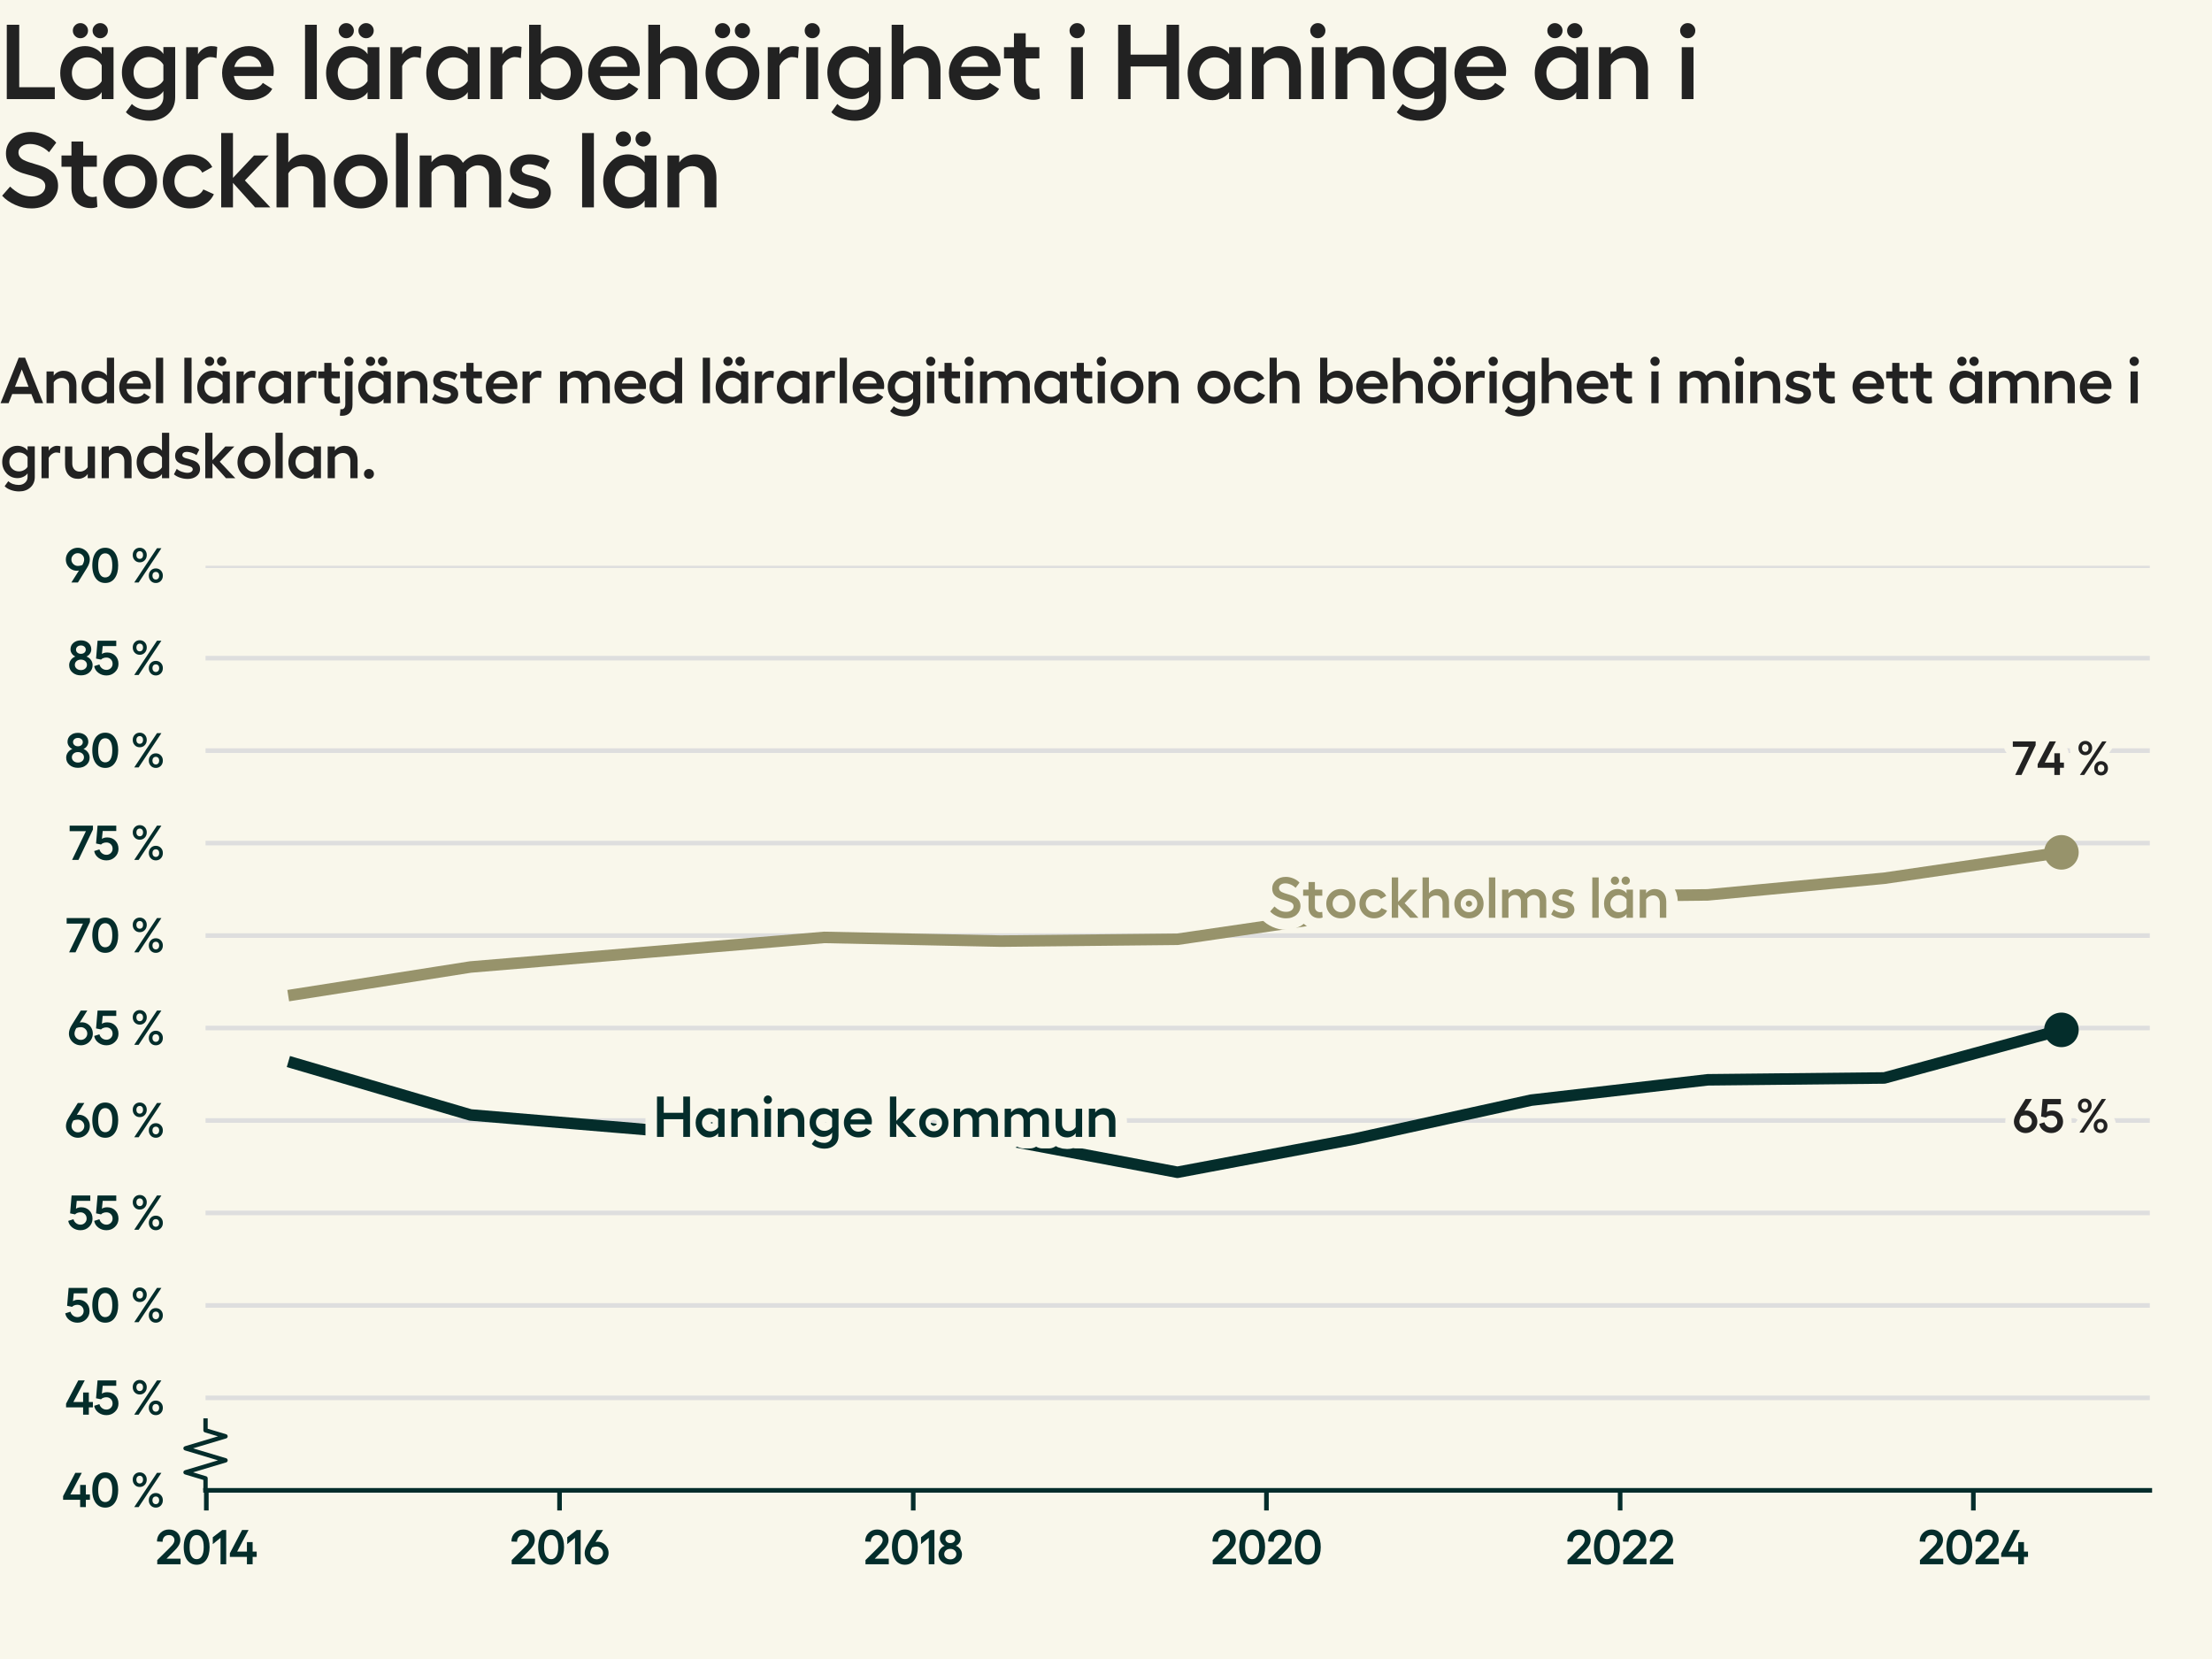 <?xml version="1.0" encoding="utf-8" standalone="no"?>
<!DOCTYPE svg PUBLIC "-//W3C//DTD SVG 1.1//EN"
  "http://www.w3.org/Graphics/SVG/1.1/DTD/svg11.dtd">
<svg xmlns:xlink="http://www.w3.org/1999/xlink" width="384pt" height="288pt" viewBox="0 0 384 288" xmlns="http://www.w3.org/2000/svg" version="1.1">
 <defs>
  <style type="text/css">*{stroke-linejoin: round; stroke-linecap: butt}</style>
 </defs>
 <g id="figure_1">
  <g id="patch_1">
   <path d="M 0 288 
L 384 288 
L 384 0 
L 0 0 
z
" style="fill: #f9f7eb"/>
  </g>
  <g id="axes_1">
   <g id="patch_2">
    <path d="M 35.68 258.72 
L 373.2 258.72 
L 373.2 98.208 
L 35.68 98.208 
z
" style="fill: #f9f7eb"/>
   </g>
   <g id="matplotlib.axis_1">
    <g id="xtick_1">
     <g id="line2d_1">
      <defs>
       <path id="m9f8081959c" d="M 0 0 
L 0 3.5 
" style="stroke: #042d2b; stroke-width: 0.8"/>
      </defs>
      <g>
       <use xlink:href="#m9f8081959c" x="35.819" y="258.72" style="fill: #042d2b; stroke: #042d2b; stroke-width: 0.8"/>
      </g>
     </g>
     <g id="text_1">
      <!-- 2014 -->
      <g style="fill: #042d2b" transform="translate(26.925 271.552) scale(0.083 -0.083)">
       <defs>
        <path id="Hellix-SemiBold-32" d="M 281 0 
L 281 544 
L 1844 2088 
Q 2100 2341 2231 2494 
Q 2363 2647 2445 2815 
Q 2528 2984 2528 3156 
Q 2528 3444 2323 3630 
Q 2119 3816 1806 3816 
Q 1425 3816 1203 3583 
Q 981 3350 978 2938 
L 244 2975 
Q 244 3656 697 4100 
Q 1150 4544 1813 4544 
Q 2453 4544 2875 4158 
Q 3297 3772 3297 3175 
Q 3297 2781 3064 2412 
Q 2831 2044 2375 1613 
L 1491 728 
L 3328 728 
L 3328 0 
L 281 0 
z
" transform="scale(0.016)"/>
        <path id="Hellix-SemiBold-30" d="M 1931 -63 
Q 1406 -63 1023 221 
Q 641 506 442 1025 
Q 244 1544 244 2241 
Q 244 2938 442 3456 
Q 641 3975 1023 4259 
Q 1406 4544 1931 4544 
Q 2725 4544 3176 3920 
Q 3628 3297 3628 2240 
Q 3628 1184 3176 560 
Q 2725 -63 1931 -63 
z
M 1931 666 
Q 2375 666 2617 1066 
Q 2859 1466 2859 2241 
Q 2859 3016 2617 3416 
Q 2375 3816 1931 3816 
Q 1494 3816 1253 3416 
Q 1013 3016 1013 2241 
Q 1013 1466 1253 1066 
Q 1494 666 1931 666 
z
" transform="scale(0.016)"/>
        <path id="Hellix-SemiBold-31" d="M 2016 4481 
L 2016 0 
L 1275 0 
L 1275 3450 
L 263 2631 
L 263 3531 
L 1503 4481 
L 2016 4481 
z
" transform="scale(0.016)"/>
        <path id="Hellix-SemiBold-34" d="M 3634 1656 
L 3634 959 
L 3103 959 
L 3103 0 
L 2356 0 
L 2356 959 
L 128 959 
L 128 1441 
L 1722 4481 
L 2572 4481 
L 1081 1656 
L 2356 1656 
L 2356 2900 
L 3103 2900 
L 3103 1656 
L 3634 1656 
z
" transform="scale(0.016)"/>
       </defs>
       <use xlink:href="#Hellix-SemiBold-32"/>
       <use xlink:href="#Hellix-SemiBold-30" transform="translate(55.957 0)"/>
       <use xlink:href="#Hellix-SemiBold-31" transform="translate(116.455 0)"/>
       <use xlink:href="#Hellix-SemiBold-34" transform="translate(154.346 0)"/>
      </g>
     </g>
    </g>
    <g id="xtick_2">
     <g id="line2d_2">
      <g>
       <use xlink:href="#m9f8081959c" x="97.135" y="258.72" style="fill: #042d2b; stroke: #042d2b; stroke-width: 0.8"/>
      </g>
     </g>
     <g id="text_2">
      <!-- 2016 -->
      <g style="fill: #042d2b" transform="translate(88.46 271.552) scale(0.083 -0.083)">
       <defs>
        <path id="Hellix-SemiBold-36" d="M 1856 2944 
Q 2244 2944 2573 2755 
Q 2903 2566 3100 2225 
Q 3297 1884 3297 1466 
Q 3297 1053 3086 701 
Q 2875 350 2515 143 
Q 2156 -63 1734 -63 
Q 1313 -63 953 143 
Q 594 350 383 701 
Q 172 1053 172 1466 
Q 172 1991 531 2566 
L 1722 4481 
L 2578 4481 
L 1588 2919 
Q 1769 2944 1856 2944 
z
M 1734 647 
Q 2088 647 2330 890 
Q 2572 1134 2572 1472 
Q 2572 1816 2322 2062 
Q 2072 2309 1728 2309 
Q 1425 2309 1141 2194 
Q 903 1788 903 1472 
Q 903 1134 1145 890 
Q 1388 647 1734 647 
z
" transform="scale(0.016)"/>
       </defs>
       <use xlink:href="#Hellix-SemiBold-32"/>
       <use xlink:href="#Hellix-SemiBold-30" transform="translate(55.957 0)"/>
       <use xlink:href="#Hellix-SemiBold-31" transform="translate(116.455 0)"/>
       <use xlink:href="#Hellix-SemiBold-36" transform="translate(154.346 0)"/>
      </g>
     </g>
    </g>
    <g id="xtick_3">
     <g id="line2d_3">
      <g>
       <use xlink:href="#m9f8081959c" x="158.536" y="258.72" style="fill: #042d2b; stroke: #042d2b; stroke-width: 0.8"/>
      </g>
     </g>
     <g id="text_3">
      <!-- 2018 -->
      <g style="fill: #042d2b" transform="translate(149.873 271.552) scale(0.083 -0.083)">
       <defs>
        <path id="Hellix-SemiBold-38" d="M 1722 -50 
Q 1050 -50 617 325 
Q 184 700 184 1281 
Q 184 1653 406 1964 
Q 628 2275 991 2413 
Q 709 2538 534 2797 
Q 359 3056 359 3347 
Q 359 3866 740 4195 
Q 1122 4525 1722 4525 
Q 2313 4525 2695 4194 
Q 3078 3863 3078 3347 
Q 3078 3053 2901 2792 
Q 2725 2531 2444 2413 
Q 2806 2278 3028 1970 
Q 3250 1663 3250 1281 
Q 3250 700 2820 325 
Q 2391 -50 1722 -50 
z
M 1262 2920 
Q 1444 2766 1722 2766 
Q 2000 2766 2178 2920 
Q 2356 3075 2356 3309 
Q 2356 3550 2178 3704 
Q 2000 3859 1722 3859 
Q 1444 3859 1262 3704 
Q 1081 3550 1081 3309 
Q 1081 3075 1262 2920 
z
M 1722 641 
Q 2063 641 2286 836 
Q 2509 1031 2509 1325 
Q 2509 1622 2286 1815 
Q 2063 2009 1722 2009 
Q 1378 2009 1153 1815 
Q 928 1622 928 1325 
Q 928 1031 1153 836 
Q 1378 641 1722 641 
z
" transform="scale(0.016)"/>
       </defs>
       <use xlink:href="#Hellix-SemiBold-32"/>
       <use xlink:href="#Hellix-SemiBold-30" transform="translate(55.957 0)"/>
       <use xlink:href="#Hellix-SemiBold-31" transform="translate(116.455 0)"/>
       <use xlink:href="#Hellix-SemiBold-38" transform="translate(154.346 0)"/>
      </g>
     </g>
    </g>
    <g id="xtick_4">
     <g id="line2d_4">
      <g>
       <use xlink:href="#m9f8081959c" x="219.853" y="258.72" style="fill: #042d2b; stroke: #042d2b; stroke-width: 0.8"/>
      </g>
     </g>
     <g id="text_4">
      <!-- 2020 -->
      <g style="fill: #042d2b" transform="translate(210.153 271.552) scale(0.083 -0.083)">
       <use xlink:href="#Hellix-SemiBold-32"/>
       <use xlink:href="#Hellix-SemiBold-30" transform="translate(55.957 0)"/>
       <use xlink:href="#Hellix-SemiBold-32" transform="translate(116.455 0)"/>
       <use xlink:href="#Hellix-SemiBold-30" transform="translate(172.412 0)"/>
      </g>
     </g>
    </g>
    <g id="xtick_5">
     <g id="line2d_5">
      <g>
       <use xlink:href="#m9f8081959c" x="281.254" y="258.72" style="fill: #042d2b; stroke: #042d2b; stroke-width: 0.8"/>
      </g>
     </g>
     <g id="text_5">
      <!-- 2022 -->
      <g style="fill: #042d2b" transform="translate(271.743 271.552) scale(0.083 -0.083)">
       <use xlink:href="#Hellix-SemiBold-32"/>
       <use xlink:href="#Hellix-SemiBold-30" transform="translate(55.957 0)"/>
       <use xlink:href="#Hellix-SemiBold-32" transform="translate(116.455 0)"/>
       <use xlink:href="#Hellix-SemiBold-32" transform="translate(172.412 0)"/>
      </g>
     </g>
    </g>
    <g id="xtick_6">
     <g id="line2d_6">
      <g>
       <use xlink:href="#m9f8081959c" x="342.571" y="258.72" style="fill: #042d2b; stroke: #042d2b; stroke-width: 0.8"/>
      </g>
     </g>
     <g id="text_6">
      <!-- 2024 -->
      <g style="fill: #042d2b" transform="translate(332.925 271.552) scale(0.083 -0.083)">
       <use xlink:href="#Hellix-SemiBold-32"/>
       <use xlink:href="#Hellix-SemiBold-30" transform="translate(55.957 0)"/>
       <use xlink:href="#Hellix-SemiBold-32" transform="translate(116.455 0)"/>
       <use xlink:href="#Hellix-SemiBold-34" transform="translate(172.412 0)"/>
      </g>
     </g>
    </g>
   </g>
   <g id="matplotlib.axis_2">
    <g id="ytick_1">
     <g id="line2d_7">
      <path d="M 35.68 258.72 
L 373.2 258.72 
" clip-path="url(#p1c6e701b82)" style="fill: none; stroke: #dedede; stroke-width: 0.8; stroke-linecap: square"/>
     </g>
     <g id="text_7">
      <!-- 40 % -->
      <g style="fill: #042d2b" transform="translate(10.784 261.636) scale(0.083 -0.083)">
       <defs>
        <path id="Hellix-SemiBold-a0" transform="scale(0.016)"/>
        <path id="Hellix-SemiBold-25" d="M 2209 3597 
Q 2209 3184 1948 2911 
Q 1688 2638 1294 2638 
Q 897 2638 637 2911 
Q 378 3184 378 3597 
Q 378 4006 637 4275 
Q 897 4544 1294 4544 
Q 1688 4544 1948 4273 
Q 2209 4003 2209 3597 
z
M 3547 4481 
L 4122 4481 
L 1147 0 
L 569 0 
L 3547 4481 
z
M 1728 3597 
Q 1728 3816 1609 3956 
Q 1491 4097 1294 4097 
Q 1091 4097 970 3956 
Q 850 3816 850 3597 
Q 850 3372 970 3231 
Q 1091 3091 1294 3091 
Q 1494 3091 1611 3231 
Q 1728 3372 1728 3597 
z
M 4313 897 
Q 4313 481 4052 209 
Q 3791 -63 3391 -63 
Q 2997 -63 2737 209 
Q 2478 481 2478 897 
Q 2478 1306 2737 1575 
Q 2997 1844 3391 1844 
Q 3788 1844 4050 1575 
Q 4313 1306 4313 897 
z
M 3834 897 
Q 3834 1116 3712 1252 
Q 3591 1388 3391 1388 
Q 3191 1388 3070 1252 
Q 2950 1116 2950 897 
Q 2950 675 3070 533 
Q 3191 391 3391 391 
Q 3591 391 3712 533 
Q 3834 675 3834 897 
z
" transform="scale(0.016)"/>
       </defs>
       <use xlink:href="#Hellix-SemiBold-34"/>
       <use xlink:href="#Hellix-SemiBold-30" transform="translate(59.18 0)"/>
       <use xlink:href="#Hellix-SemiBold-a0" transform="translate(119.678 0)"/>
       <use xlink:href="#Hellix-SemiBold-25" transform="translate(141.65 0)"/>
      </g>
     </g>
    </g>
    <g id="ytick_2">
     <g id="line2d_8">
      <path d="M 35.68 242.669 
L 373.2 242.669 
" clip-path="url(#p1c6e701b82)" style="fill: none; stroke: #dedede; stroke-width: 0.8; stroke-linecap: square"/>
     </g>
     <g id="text_8">
      <!-- 45 % -->
      <g style="fill: #042d2b" transform="translate(11.3 245.585) scale(0.083 -0.083)">
       <defs>
        <path id="Hellix-SemiBold-35" d="M 1703 -63 
Q 1103 -63 648 282 
Q 194 628 103 1159 
L 788 1375 
Q 875 1059 1128 862 
Q 1381 666 1703 666 
Q 2041 666 2275 897 
Q 2509 1128 2509 1459 
Q 2509 1813 2278 2045 
Q 2047 2278 1703 2278 
Q 1488 2278 1298 2208 
Q 1109 2138 997 2009 
L 347 2144 
L 544 4481 
L 2988 4481 
L 2988 3775 
L 1216 3775 
L 1113 2747 
Q 1372 2938 1813 2938 
Q 2444 2938 2861 2523 
Q 3278 2109 3278 1447 
Q 3278 816 2820 376 
Q 2363 -63 1703 -63 
z
" transform="scale(0.016)"/>
       </defs>
       <use xlink:href="#Hellix-SemiBold-34"/>
       <use xlink:href="#Hellix-SemiBold-35" transform="translate(59.18 0)"/>
       <use xlink:href="#Hellix-SemiBold-a0" transform="translate(113.477 0)"/>
       <use xlink:href="#Hellix-SemiBold-25" transform="translate(135.449 0)"/>
      </g>
     </g>
    </g>
    <g id="ytick_3">
     <g id="line2d_9">
      <path d="M 35.68 226.618 
L 373.2 226.618 
" clip-path="url(#p1c6e701b82)" style="fill: none; stroke: #dedede; stroke-width: 0.8; stroke-linecap: square"/>
     </g>
     <g id="text_9">
      <!-- 50 % -->
      <g style="fill: #042d2b" transform="translate(11.191 229.534) scale(0.083 -0.083)">
       <use xlink:href="#Hellix-SemiBold-35"/>
       <use xlink:href="#Hellix-SemiBold-30" transform="translate(54.297 0)"/>
       <use xlink:href="#Hellix-SemiBold-a0" transform="translate(114.795 0)"/>
       <use xlink:href="#Hellix-SemiBold-25" transform="translate(136.768 0)"/>
      </g>
     </g>
    </g>
    <g id="ytick_4">
     <g id="line2d_10">
      <path d="M 35.68 210.566 
L 373.2 210.566 
" clip-path="url(#p1c6e701b82)" style="fill: none; stroke: #dedede; stroke-width: 0.8; stroke-linecap: square"/>
     </g>
     <g id="text_10">
      <!-- 55 % -->
      <g style="fill: #042d2b" transform="translate(11.708 213.483) scale(0.083 -0.083)">
       <use xlink:href="#Hellix-SemiBold-35"/>
       <use xlink:href="#Hellix-SemiBold-35" transform="translate(54.297 0)"/>
       <use xlink:href="#Hellix-SemiBold-a0" transform="translate(108.594 0)"/>
       <use xlink:href="#Hellix-SemiBold-25" transform="translate(130.566 0)"/>
      </g>
     </g>
    </g>
    <g id="ytick_5">
     <g id="line2d_11">
      <path d="M 35.68 194.515 
L 373.2 194.515 
" clip-path="url(#p1c6e701b82)" style="fill: none; stroke: #dedede; stroke-width: 0.8; stroke-linecap: square"/>
     </g>
     <g id="text_11">
      <!-- 60 % -->
      <g style="fill: #042d2b" transform="translate(11.22 197.431) scale(0.083 -0.083)">
       <use xlink:href="#Hellix-SemiBold-36"/>
       <use xlink:href="#Hellix-SemiBold-30" transform="translate(53.955 0)"/>
       <use xlink:href="#Hellix-SemiBold-a0" transform="translate(114.453 0)"/>
       <use xlink:href="#Hellix-SemiBold-25" transform="translate(136.426 0)"/>
      </g>
     </g>
    </g>
    <g id="ytick_6">
     <g id="line2d_12">
      <path d="M 35.68 178.464 
L 373.2 178.464 
" clip-path="url(#p1c6e701b82)" style="fill: none; stroke: #dedede; stroke-width: 0.8; stroke-linecap: square"/>
     </g>
     <g id="text_12">
      <!-- 65 % -->
      <g style="fill: #042d2b" transform="translate(11.736 181.38) scale(0.083 -0.083)">
       <use xlink:href="#Hellix-SemiBold-36"/>
       <use xlink:href="#Hellix-SemiBold-35" transform="translate(53.955 0)"/>
       <use xlink:href="#Hellix-SemiBold-a0" transform="translate(108.252 0)"/>
       <use xlink:href="#Hellix-SemiBold-25" transform="translate(130.225 0)"/>
      </g>
     </g>
    </g>
    <g id="ytick_7">
     <g id="line2d_13">
      <path d="M 35.68 162.413 
L 373.2 162.413 
" clip-path="url(#p1c6e701b82)" style="fill: none; stroke: #dedede; stroke-width: 0.8; stroke-linecap: square"/>
     </g>
     <g id="text_13">
      <!-- 70 % -->
      <g style="fill: #042d2b" transform="translate(11.443 165.329) scale(0.083 -0.083)">
       <defs>
        <path id="Hellix-SemiBold-37" d="M 97 4481 
L 3144 4481 
L 3144 3969 
L 1253 0 
L 416 0 
L 2228 3756 
L 97 3756 
L 97 4481 
z
" transform="scale(0.016)"/>
       </defs>
       <use xlink:href="#Hellix-SemiBold-37"/>
       <use xlink:href="#Hellix-SemiBold-30" transform="translate(51.27 0)"/>
       <use xlink:href="#Hellix-SemiBold-a0" transform="translate(111.768 0)"/>
       <use xlink:href="#Hellix-SemiBold-25" transform="translate(133.74 0)"/>
      </g>
     </g>
    </g>
    <g id="ytick_8">
     <g id="line2d_14">
      <path d="M 35.68 146.362 
L 373.2 146.362 
" clip-path="url(#p1c6e701b82)" style="fill: none; stroke: #dedede; stroke-width: 0.8; stroke-linecap: square"/>
     </g>
     <g id="text_14">
      <!-- 75 % -->
      <g style="fill: #042d2b" transform="translate(11.96 149.278) scale(0.083 -0.083)">
       <use xlink:href="#Hellix-SemiBold-37"/>
       <use xlink:href="#Hellix-SemiBold-35" transform="translate(51.27 0)"/>
       <use xlink:href="#Hellix-SemiBold-a0" transform="translate(105.566 0)"/>
       <use xlink:href="#Hellix-SemiBold-25" transform="translate(127.539 0)"/>
      </g>
     </g>
    </g>
    <g id="ytick_9">
     <g id="line2d_15">
      <path d="M 35.68 130.31 
L 373.2 130.31 
" clip-path="url(#p1c6e701b82)" style="fill: none; stroke: #dedede; stroke-width: 0.8; stroke-linecap: square"/>
     </g>
     <g id="text_15">
      <!-- 80 % -->
      <g style="fill: #042d2b" transform="translate(11.244 133.227) scale(0.083 -0.083)">
       <use xlink:href="#Hellix-SemiBold-38"/>
       <use xlink:href="#Hellix-SemiBold-30" transform="translate(53.662 0)"/>
       <use xlink:href="#Hellix-SemiBold-a0" transform="translate(114.16 0)"/>
       <use xlink:href="#Hellix-SemiBold-25" transform="translate(136.133 0)"/>
      </g>
     </g>
    </g>
    <g id="ytick_10">
     <g id="line2d_16">
      <path d="M 35.68 114.259 
L 373.2 114.259 
" clip-path="url(#p1c6e701b82)" style="fill: none; stroke: #dedede; stroke-width: 0.8; stroke-linecap: square"/>
     </g>
     <g id="text_16">
      <!-- 85 % -->
      <g style="fill: #042d2b" transform="translate(11.761 117.175) scale(0.083 -0.083)">
       <use xlink:href="#Hellix-SemiBold-38"/>
       <use xlink:href="#Hellix-SemiBold-35" transform="translate(53.662 0)"/>
       <use xlink:href="#Hellix-SemiBold-a0" transform="translate(107.959 0)"/>
       <use xlink:href="#Hellix-SemiBold-25" transform="translate(129.932 0)"/>
      </g>
     </g>
    </g>
    <g id="ytick_11">
     <g id="line2d_17">
      <path d="M 35.68 98.208 
L 373.2 98.208 
" clip-path="url(#p1c6e701b82)" style="fill: none; stroke: #dedede; stroke-width: 0.8; stroke-linecap: square"/>
     </g>
     <g id="text_17">
      <!-- 90 % -->
      <g style="fill: #042d2b" transform="translate(11.22 101.124) scale(0.083 -0.083)">
       <defs>
        <path id="Hellix-SemiBold-39" d="M 940 4337 
Q 1300 4544 1722 4544 
Q 2144 4544 2505 4337 
Q 2866 4131 3078 3779 
Q 3291 3428 3291 3016 
Q 3291 2500 2925 1913 
L 1734 0 
L 878 0 
L 1869 1563 
Q 1688 1538 1600 1538 
Q 1213 1538 883 1727 
Q 553 1916 356 2256 
Q 159 2597 159 3016 
Q 159 3428 370 3779 
Q 581 4131 940 4337 
z
M 2316 2284 
Q 2553 2691 2553 3009 
Q 2553 3347 2311 3590 
Q 2069 3834 1722 3834 
Q 1372 3834 1128 3590 
Q 884 3347 884 3009 
Q 884 2666 1134 2417 
Q 1384 2169 1728 2169 
Q 2031 2169 2316 2284 
z
" transform="scale(0.016)"/>
       </defs>
       <use xlink:href="#Hellix-SemiBold-39"/>
       <use xlink:href="#Hellix-SemiBold-30" transform="translate(53.955 0)"/>
       <use xlink:href="#Hellix-SemiBold-a0" transform="translate(114.453 0)"/>
       <use xlink:href="#Hellix-SemiBold-25" transform="translate(136.426 0)"/>
      </g>
     </g>
    </g>
   </g>
   <g id="line2d_18">
    <defs>
     <path id="mab7829ae47" d="M 0 0 
L 0 -2.083 
L -3.472 -3.125 
L 3.472 -5.208 
L -3.472 -7.292 
L 3.472 -9.375 
L 0 -10.417 
L 0 -12.5 
" style="stroke: #042d2b; stroke-width: 0.75"/>
    </defs>
    <g>
     <use xlink:href="#mab7829ae47" x="35.68" y="258.72" style="fill-opacity: 0; stroke: #042d2b; stroke-width: 0.75"/>
    </g>
   </g>
   <g id="patch_3">
    <path d="M 35.68 258.72 
L 373.2 258.72 
" style="fill: none; stroke: #042d2b; stroke-width: 0.8; stroke-linejoin: miter; stroke-linecap: square"/>
   </g>
   <g id="line2d_19">
    <path clip-path="url(#p1c6e701b82)" style="fill: none; stroke: #444444; stroke-linecap: square"/>
   </g>
   <g id="line2d_20">
    <path d="M 51.022 172.686 
L 81.68 167.87 
L 112.423 165.302 
L 143.081 162.734 
L 173.74 163.376 
L 204.398 163.055 
L 235.14 158.561 
L 265.799 155.671 
L 296.457 155.35 
L 327.116 152.461 
L 357.858 147.967 
" clip-path="url(#p1c6e701b82)" style="fill: none; stroke: #97936b; stroke-width: 2; stroke-linecap: square"/>
   </g>
   <g id="line2d_21">
    <path d="M 357.858 147.967 
" clip-path="url(#p1c6e701b82)" style="fill: none; stroke: #97936b; stroke-width: 2; stroke-linecap: square"/>
    <defs>
     <path id="m24af738de0" d="M 0 2.5 
C 0.663 2.5 1.299 2.237 1.768 1.768 
C 2.237 1.299 2.5 0.663 2.5 0 
C 2.5 -0.663 2.237 -1.299 1.768 -1.768 
C 1.299 -2.237 0.663 -2.5 0 -2.5 
C -0.663 -2.5 -1.299 -2.237 -1.768 -1.768 
C -2.237 -1.299 -2.5 -0.663 -2.5 0 
C -2.5 0.663 -2.237 1.299 -1.768 1.768 
C -1.299 2.237 -0.663 2.5 0 2.5 
z
" style="stroke: #97936b"/>
    </defs>
    <g clip-path="url(#p1c6e701b82)">
     <use xlink:href="#m24af738de0" x="357.858" y="147.967" style="fill: #97936b; stroke: #97936b"/>
    </g>
   </g>
   <g id="line2d_22">
    <path d="M 51.022 184.563 
L 81.68 193.552 
L 112.423 196.12 
L 143.081 193.231 
L 173.74 197.725 
L 204.398 203.504 
L 235.14 197.725 
L 265.799 190.984 
L 296.457 187.453 
L 327.116 187.132 
L 357.858 178.785 
" clip-path="url(#p1c6e701b82)" style="fill: none; stroke: #042d2b; stroke-width: 2; stroke-linecap: square"/>
   </g>
   <g id="line2d_23">
    <path d="M 357.858 178.785 
" clip-path="url(#p1c6e701b82)" style="fill: none; stroke: #042d2b; stroke-width: 2; stroke-linecap: square"/>
    <defs>
     <path id="m89e66bd364" d="M 0 2.5 
C 0.663 2.5 1.299 2.237 1.768 1.768 
C 2.237 1.299 2.5 0.663 2.5 0 
C 2.5 -0.663 2.237 -1.299 1.768 -1.768 
C 1.299 -2.237 0.663 -2.5 0 -2.5 
C -0.663 -2.5 -1.299 -2.237 -1.768 -1.768 
C -2.237 -1.299 -2.5 -0.663 -2.5 0 
C -2.5 0.663 -2.237 1.299 -1.768 1.768 
C -1.299 2.237 -0.663 2.5 0 2.5 
z
" style="stroke: #042d2b"/>
    </defs>
    <g clip-path="url(#p1c6e701b82)">
     <use xlink:href="#m89e66bd364" x="357.858" y="178.785" style="fill: #042d2b; stroke: #042d2b"/>
    </g>
   </g>
   <g id="text_18">
    <path d="M 118.614 190.361 
L 119.786 190.361 
L 119.786 197.363 
L 118.614 197.363 
L 118.614 194.291 
L 115.225 194.291 
L 115.225 197.363 
L 114.053 197.363 
L 114.053 190.361 
L 115.225 190.361 
L 115.225 193.174 
L 118.614 193.174 
L 118.614 190.361 
z
M 124.67 192.475 
L 125.782 192.475 
L 125.782 197.363 
L 124.67 197.363 
L 124.67 196.703 
Q 124.474 197.036 124.037 197.249 
Q 123.599 197.461 123.112 197.461 
Q 122.126 197.461 121.445 196.724 
Q 120.763 195.986 120.763 194.911 
Q 120.763 193.847 121.445 193.11 
Q 122.126 192.372 123.112 192.372 
Q 123.595 192.372 124.034 192.588 
Q 124.474 192.802 124.67 193.135 
L 124.67 192.475 
z
M 123.341 196.4 
Q 123.751 196.4 124.12 196.196 
Q 124.488 195.991 124.67 195.674 
L 124.67 194.174 
Q 124.488 193.847 124.121 193.639 
Q 123.756 193.432 123.341 193.432 
Q 122.712 193.432 122.287 193.855 
Q 121.862 194.277 121.862 194.911 
Q 121.862 195.546 122.287 195.974 
Q 122.712 196.4 123.341 196.4 
z
M 129.567 192.372 
Q 130.484 192.372 131.026 192.969 
Q 131.568 193.564 131.568 194.575 
L 131.568 197.363 
L 130.451 197.363 
L 130.451 194.75 
Q 130.451 194.164 130.136 193.824 
Q 129.82 193.482 129.298 193.482 
Q 128.922 193.482 128.587 193.667 
Q 128.253 193.852 128.068 194.164 
L 128.068 197.363 
L 126.959 197.363 
L 126.959 192.475 
L 128.068 192.475 
L 128.068 193.135 
Q 128.292 192.783 128.697 192.578 
Q 129.103 192.372 129.567 192.372 
z
M 132.793 190.414 
Q 133.004 190.205 133.296 190.205 
Q 133.59 190.205 133.803 190.414 
Q 134.015 190.624 134.015 190.913 
Q 134.015 191.21 133.803 191.421 
Q 133.59 191.63 133.296 191.63 
Q 133.004 191.63 132.793 191.421 
Q 132.584 191.21 132.584 190.913 
Q 132.584 190.624 132.793 190.414 
z
M 132.735 192.475 
L 133.845 192.475 
L 133.845 197.363 
L 132.735 197.363 
L 132.735 192.475 
z
M 137.628 192.372 
Q 138.546 192.372 139.088 192.969 
Q 139.63 193.564 139.63 194.575 
L 139.63 197.363 
L 138.513 197.363 
L 138.513 194.75 
Q 138.513 194.164 138.197 193.824 
Q 137.882 193.482 137.36 193.482 
Q 136.983 193.482 136.649 193.667 
Q 136.314 193.852 136.13 194.164 
L 136.13 197.363 
L 135.021 197.363 
L 135.021 192.475 
L 136.13 192.475 
L 136.13 193.135 
Q 136.353 192.783 136.758 192.578 
Q 137.164 192.372 137.628 192.372 
z
M 144.455 192.46 
L 145.567 192.46 
L 145.567 197.182 
Q 145.567 198.178 144.886 198.791 
Q 144.205 199.403 143.145 199.403 
Q 142.497 199.403 141.877 199.182 
Q 141.256 198.96 140.924 198.594 
L 141.486 197.822 
Q 141.774 198.105 142.2 198.253 
Q 142.628 198.403 143.106 198.403 
Q 143.678 198.403 144.066 198.053 
Q 144.455 197.705 144.455 197.163 
L 144.455 196.611 
Q 144.259 196.928 143.819 197.141 
Q 143.38 197.353 142.897 197.353 
Q 141.911 197.353 141.23 196.628 
Q 140.549 195.903 140.549 194.853 
Q 140.549 193.808 141.23 193.091 
Q 141.911 192.372 142.897 192.372 
Q 143.384 192.372 143.822 192.583 
Q 144.259 192.792 144.455 193.114 
L 144.455 192.46 
z
M 143.127 196.313 
Q 143.536 196.313 143.905 196.116 
Q 144.274 195.917 144.455 195.605 
L 144.455 194.121 
Q 144.274 193.803 143.906 193.603 
Q 143.541 193.403 143.127 193.403 
Q 142.497 193.403 142.072 193.819 
Q 141.647 194.233 141.647 194.853 
Q 141.647 195.483 142.072 195.899 
Q 142.497 196.313 143.127 196.313 
z
M 151.363 194.702 
Q 151.363 194.985 151.324 195.185 
L 147.604 195.185 
Q 147.697 195.78 148.08 196.117 
Q 148.463 196.455 149.054 196.455 
Q 149.469 196.455 149.816 196.286 
Q 150.163 196.117 150.333 195.835 
L 151.222 196.4 
Q 150.949 196.899 150.369 197.18 
Q 149.791 197.461 149.035 197.461 
Q 148.336 197.461 147.755 197.127 
Q 147.174 196.791 146.835 196.2 
Q 146.496 195.61 146.496 194.892 
Q 146.496 194.194 146.83 193.616 
Q 147.165 193.036 147.743 192.705 
Q 148.322 192.372 149.015 192.372 
Q 149.665 192.372 150.204 192.68 
Q 150.744 192.988 151.054 193.522 
Q 151.363 194.057 151.363 194.702 
z
M 147.643 194.33 
L 150.191 194.33 
Q 150.147 193.872 149.8 193.582 
Q 149.455 193.291 148.952 193.291 
Q 148.458 193.291 148.116 193.567 
Q 147.775 193.842 147.643 194.33 
z
M 159.118 197.363 
L 157.677 197.363 
L 155.598 195.053 
L 155.598 197.363 
L 154.488 197.363 
L 154.488 190.361 
L 155.598 190.361 
L 155.598 194.585 
L 157.579 192.475 
L 158.966 192.475 
L 156.72 194.824 
L 159.118 197.363 
z
M 160.303 193.105 
Q 161.032 192.372 162.105 192.372 
Q 163.18 192.372 163.913 193.105 
Q 164.646 193.838 164.646 194.922 
Q 164.646 196.005 163.913 196.733 
Q 163.18 197.461 162.105 197.461 
Q 161.032 197.461 160.303 196.733 
Q 159.577 196.005 159.577 194.922 
Q 159.577 193.838 160.303 193.105 
z
M 163.13 193.867 
Q 162.716 193.442 162.105 193.442 
Q 161.496 193.442 161.085 193.867 
Q 160.675 194.291 160.675 194.921 
Q 160.675 195.546 161.088 195.969 
Q 161.5 196.391 162.107 196.391 
Q 162.716 196.391 163.13 195.966 
Q 163.546 195.541 163.546 194.921 
Q 163.546 194.291 163.13 193.867 
z
M 171.241 192.372 
Q 172.135 192.372 172.69 192.922 
Q 173.244 193.471 173.244 194.374 
L 173.244 197.363 
L 172.111 197.363 
L 172.111 194.585 
Q 172.111 194.038 171.822 193.721 
Q 171.535 193.403 171.041 193.403 
Q 170.719 193.403 170.411 193.594 
Q 170.104 193.783 169.933 194.072 
L 169.963 194.242 
L 169.963 197.363 
L 168.844 197.363 
L 168.844 194.585 
Q 168.844 194.042 168.55 193.724 
Q 168.258 193.403 167.79 193.403 
Q 167.429 193.403 167.133 193.591 
Q 166.838 193.778 166.682 194.082 
L 166.682 197.363 
L 165.572 197.363 
L 165.572 192.475 
L 166.682 192.475 
L 166.682 193.114 
Q 166.9 192.811 167.275 192.592 
Q 167.652 192.372 168.171 192.372 
Q 169.191 192.372 169.64 193.163 
Q 169.924 192.827 170.338 192.6 
Q 170.754 192.372 171.241 192.372 
z
M 180.079 192.372 
Q 180.973 192.372 181.527 192.922 
Q 182.082 193.471 182.082 194.374 
L 182.082 197.363 
L 180.949 197.363 
L 180.949 194.585 
Q 180.949 194.038 180.66 193.721 
Q 180.373 193.403 179.879 193.403 
Q 179.557 193.403 179.249 193.594 
Q 178.941 193.783 178.771 194.072 
L 178.801 194.242 
L 178.801 197.363 
L 177.682 197.363 
L 177.682 194.585 
Q 177.682 194.042 177.388 193.724 
Q 177.096 193.403 176.627 193.403 
Q 176.266 193.403 175.971 193.591 
Q 175.676 193.778 175.52 194.082 
L 175.52 197.363 
L 174.41 197.363 
L 174.41 192.475 
L 175.52 192.475 
L 175.52 193.114 
Q 175.738 192.811 176.113 192.592 
Q 176.49 192.372 177.009 192.372 
Q 178.029 192.372 178.477 193.163 
Q 178.762 192.827 179.176 192.6 
Q 179.591 192.372 180.079 192.372 
z
M 186.74 192.475 
L 187.858 192.475 
L 187.858 197.363 
L 186.74 197.363 
L 186.74 196.703 
Q 186.525 197.05 186.117 197.257 
Q 185.709 197.461 185.245 197.461 
Q 184.323 197.461 183.786 196.867 
Q 183.248 196.274 183.248 195.253 
L 183.248 192.475 
L 184.358 192.475 
L 184.358 195.083 
Q 184.358 195.669 184.675 196.011 
Q 184.992 196.352 185.518 196.352 
Q 185.886 196.352 186.22 196.164 
Q 186.554 195.975 186.74 195.663 
L 186.74 192.475 
z
M 191.632 192.372 
Q 192.549 192.372 193.092 192.969 
Q 193.634 193.564 193.634 194.575 
L 193.634 197.363 
L 192.517 197.363 
L 192.517 194.75 
Q 192.517 194.164 192.201 193.824 
Q 191.885 193.482 191.364 193.482 
Q 190.987 193.482 190.653 193.667 
Q 190.318 193.852 190.134 194.164 
L 190.134 197.363 
L 189.024 197.363 
L 189.024 192.475 
L 190.134 192.475 
L 190.134 193.135 
Q 190.357 192.783 190.762 192.578 
Q 191.168 192.372 191.632 192.372 
z
" clip-path="url(#p1c6e701b82)" style="fill: #042d2b; stroke: #f9f7eb; stroke-width: 4"/>
    <path d="M 118.614 190.361 
L 119.786 190.361 
L 119.786 197.363 
L 118.614 197.363 
L 118.614 194.291 
L 115.225 194.291 
L 115.225 197.363 
L 114.053 197.363 
L 114.053 190.361 
L 115.225 190.361 
L 115.225 193.174 
L 118.614 193.174 
L 118.614 190.361 
z
M 124.67 192.475 
L 125.782 192.475 
L 125.782 197.363 
L 124.67 197.363 
L 124.67 196.703 
Q 124.474 197.036 124.037 197.249 
Q 123.599 197.461 123.112 197.461 
Q 122.126 197.461 121.445 196.724 
Q 120.763 195.986 120.763 194.911 
Q 120.763 193.847 121.445 193.11 
Q 122.126 192.372 123.112 192.372 
Q 123.595 192.372 124.034 192.588 
Q 124.474 192.802 124.67 193.135 
L 124.67 192.475 
z
M 123.341 196.4 
Q 123.751 196.4 124.12 196.196 
Q 124.488 195.991 124.67 195.674 
L 124.67 194.174 
Q 124.488 193.847 124.121 193.639 
Q 123.756 193.432 123.341 193.432 
Q 122.712 193.432 122.287 193.855 
Q 121.862 194.277 121.862 194.911 
Q 121.862 195.546 122.287 195.974 
Q 122.712 196.4 123.341 196.4 
z
M 129.567 192.372 
Q 130.484 192.372 131.026 192.969 
Q 131.568 193.564 131.568 194.575 
L 131.568 197.363 
L 130.451 197.363 
L 130.451 194.75 
Q 130.451 194.164 130.136 193.824 
Q 129.82 193.482 129.298 193.482 
Q 128.922 193.482 128.587 193.667 
Q 128.253 193.852 128.068 194.164 
L 128.068 197.363 
L 126.959 197.363 
L 126.959 192.475 
L 128.068 192.475 
L 128.068 193.135 
Q 128.292 192.783 128.697 192.578 
Q 129.103 192.372 129.567 192.372 
z
M 132.793 190.414 
Q 133.004 190.205 133.296 190.205 
Q 133.59 190.205 133.803 190.414 
Q 134.015 190.624 134.015 190.913 
Q 134.015 191.21 133.803 191.421 
Q 133.59 191.63 133.296 191.63 
Q 133.004 191.63 132.793 191.421 
Q 132.584 191.21 132.584 190.913 
Q 132.584 190.624 132.793 190.414 
z
M 132.735 192.475 
L 133.845 192.475 
L 133.845 197.363 
L 132.735 197.363 
L 132.735 192.475 
z
M 137.628 192.372 
Q 138.546 192.372 139.088 192.969 
Q 139.63 193.564 139.63 194.575 
L 139.63 197.363 
L 138.513 197.363 
L 138.513 194.75 
Q 138.513 194.164 138.197 193.824 
Q 137.882 193.482 137.36 193.482 
Q 136.983 193.482 136.649 193.667 
Q 136.314 193.852 136.13 194.164 
L 136.13 197.363 
L 135.021 197.363 
L 135.021 192.475 
L 136.13 192.475 
L 136.13 193.135 
Q 136.353 192.783 136.758 192.578 
Q 137.164 192.372 137.628 192.372 
z
M 144.455 192.46 
L 145.567 192.46 
L 145.567 197.182 
Q 145.567 198.178 144.886 198.791 
Q 144.205 199.403 143.145 199.403 
Q 142.497 199.403 141.877 199.182 
Q 141.256 198.96 140.924 198.594 
L 141.486 197.822 
Q 141.774 198.105 142.2 198.253 
Q 142.628 198.403 143.106 198.403 
Q 143.678 198.403 144.066 198.053 
Q 144.455 197.705 144.455 197.163 
L 144.455 196.611 
Q 144.259 196.928 143.819 197.141 
Q 143.38 197.353 142.897 197.353 
Q 141.911 197.353 141.23 196.628 
Q 140.549 195.903 140.549 194.853 
Q 140.549 193.808 141.23 193.091 
Q 141.911 192.372 142.897 192.372 
Q 143.384 192.372 143.822 192.583 
Q 144.259 192.792 144.455 193.114 
L 144.455 192.46 
z
M 143.127 196.313 
Q 143.536 196.313 143.905 196.116 
Q 144.274 195.917 144.455 195.605 
L 144.455 194.121 
Q 144.274 193.803 143.906 193.603 
Q 143.541 193.403 143.127 193.403 
Q 142.497 193.403 142.072 193.819 
Q 141.647 194.233 141.647 194.853 
Q 141.647 195.483 142.072 195.899 
Q 142.497 196.313 143.127 196.313 
z
M 151.363 194.702 
Q 151.363 194.985 151.324 195.185 
L 147.604 195.185 
Q 147.697 195.78 148.08 196.117 
Q 148.463 196.455 149.054 196.455 
Q 149.469 196.455 149.816 196.286 
Q 150.163 196.117 150.333 195.835 
L 151.222 196.4 
Q 150.949 196.899 150.369 197.18 
Q 149.791 197.461 149.035 197.461 
Q 148.336 197.461 147.755 197.127 
Q 147.174 196.791 146.835 196.2 
Q 146.496 195.61 146.496 194.892 
Q 146.496 194.194 146.83 193.616 
Q 147.165 193.036 147.743 192.705 
Q 148.322 192.372 149.015 192.372 
Q 149.665 192.372 150.204 192.68 
Q 150.744 192.988 151.054 193.522 
Q 151.363 194.057 151.363 194.702 
z
M 147.643 194.33 
L 150.191 194.33 
Q 150.147 193.872 149.8 193.582 
Q 149.455 193.291 148.952 193.291 
Q 148.458 193.291 148.116 193.567 
Q 147.775 193.842 147.643 194.33 
z
M 159.118 197.363 
L 157.677 197.363 
L 155.598 195.053 
L 155.598 197.363 
L 154.488 197.363 
L 154.488 190.361 
L 155.598 190.361 
L 155.598 194.585 
L 157.579 192.475 
L 158.966 192.475 
L 156.72 194.824 
L 159.118 197.363 
z
M 160.303 193.105 
Q 161.032 192.372 162.105 192.372 
Q 163.18 192.372 163.913 193.105 
Q 164.646 193.838 164.646 194.922 
Q 164.646 196.005 163.913 196.733 
Q 163.18 197.461 162.105 197.461 
Q 161.032 197.461 160.303 196.733 
Q 159.577 196.005 159.577 194.922 
Q 159.577 193.838 160.303 193.105 
z
M 163.13 193.867 
Q 162.716 193.442 162.105 193.442 
Q 161.496 193.442 161.085 193.867 
Q 160.675 194.291 160.675 194.921 
Q 160.675 195.546 161.088 195.969 
Q 161.5 196.391 162.107 196.391 
Q 162.716 196.391 163.13 195.966 
Q 163.546 195.541 163.546 194.921 
Q 163.546 194.291 163.13 193.867 
z
M 171.241 192.372 
Q 172.135 192.372 172.69 192.922 
Q 173.244 193.471 173.244 194.374 
L 173.244 197.363 
L 172.111 197.363 
L 172.111 194.585 
Q 172.111 194.038 171.822 193.721 
Q 171.535 193.403 171.041 193.403 
Q 170.719 193.403 170.411 193.594 
Q 170.104 193.783 169.933 194.072 
L 169.963 194.242 
L 169.963 197.363 
L 168.844 197.363 
L 168.844 194.585 
Q 168.844 194.042 168.55 193.724 
Q 168.258 193.403 167.79 193.403 
Q 167.429 193.403 167.133 193.591 
Q 166.838 193.778 166.682 194.082 
L 166.682 197.363 
L 165.572 197.363 
L 165.572 192.475 
L 166.682 192.475 
L 166.682 193.114 
Q 166.9 192.811 167.275 192.592 
Q 167.652 192.372 168.171 192.372 
Q 169.191 192.372 169.64 193.163 
Q 169.924 192.827 170.338 192.6 
Q 170.754 192.372 171.241 192.372 
z
M 180.079 192.372 
Q 180.973 192.372 181.527 192.922 
Q 182.082 193.471 182.082 194.374 
L 182.082 197.363 
L 180.949 197.363 
L 180.949 194.585 
Q 180.949 194.038 180.66 193.721 
Q 180.373 193.403 179.879 193.403 
Q 179.557 193.403 179.249 193.594 
Q 178.941 193.783 178.771 194.072 
L 178.801 194.242 
L 178.801 197.363 
L 177.682 197.363 
L 177.682 194.585 
Q 177.682 194.042 177.388 193.724 
Q 177.096 193.403 176.627 193.403 
Q 176.266 193.403 175.971 193.591 
Q 175.676 193.778 175.52 194.082 
L 175.52 197.363 
L 174.41 197.363 
L 174.41 192.475 
L 175.52 192.475 
L 175.52 193.114 
Q 175.738 192.811 176.113 192.592 
Q 176.49 192.372 177.009 192.372 
Q 178.029 192.372 178.477 193.163 
Q 178.762 192.827 179.176 192.6 
Q 179.591 192.372 180.079 192.372 
z
M 186.74 192.475 
L 187.858 192.475 
L 187.858 197.363 
L 186.74 197.363 
L 186.74 196.703 
Q 186.525 197.05 186.117 197.257 
Q 185.709 197.461 185.245 197.461 
Q 184.323 197.461 183.786 196.867 
Q 183.248 196.274 183.248 195.253 
L 183.248 192.475 
L 184.358 192.475 
L 184.358 195.083 
Q 184.358 195.669 184.675 196.011 
Q 184.992 196.352 185.518 196.352 
Q 185.886 196.352 186.22 196.164 
Q 186.554 195.975 186.74 195.663 
L 186.74 192.475 
z
M 191.632 192.372 
Q 192.549 192.372 193.092 192.969 
Q 193.634 193.564 193.634 194.575 
L 193.634 197.363 
L 192.517 197.363 
L 192.517 194.75 
Q 192.517 194.164 192.201 193.824 
Q 191.885 193.482 191.364 193.482 
Q 190.987 193.482 190.653 193.667 
Q 190.318 193.852 190.134 194.164 
L 190.134 197.363 
L 189.024 197.363 
L 189.024 192.475 
L 190.134 192.475 
L 190.134 193.135 
Q 190.357 192.783 190.762 192.578 
Q 191.168 192.372 191.632 192.372 
z
" clip-path="url(#p1c6e701b82)" style="fill: #042d2b"/>
   </g>
   <g id="text_19">
    <path d="M 223.214 152.224 
Q 223.883 152.224 224.556 152.51 
Q 225.23 152.796 225.592 153.226 
L 224.913 154.133 
Q 224.561 153.772 224.08 153.563 
Q 223.6 153.352 223.127 153.352 
Q 222.642 153.352 222.338 153.572 
Q 222.033 153.791 222.033 154.143 
Q 222.033 154.382 222.159 154.561 
Q 222.286 154.74 222.503 154.854 
Q 222.72 154.968 222.998 155.061 
Q 223.277 155.154 223.586 155.243 
Q 223.897 155.33 224.206 155.433 
Q 224.517 155.535 224.795 155.691 
Q 225.073 155.847 225.291 156.052 
Q 225.509 156.257 225.636 156.577 
Q 225.763 156.897 225.763 157.302 
Q 225.763 157.722 225.589 158.107 
Q 225.416 158.49 225.1 158.783 
Q 224.786 159.076 224.308 159.249 
Q 223.83 159.422 223.263 159.422 
Q 222.481 159.422 221.722 159.085 
Q 220.963 158.747 220.494 158.226 
L 221.245 157.366 
Q 221.705 157.805 222.186 158.051 
Q 222.667 158.294 223.263 158.294 
Q 223.844 158.294 224.202 158.024 
Q 224.561 157.752 224.561 157.311 
Q 224.561 157.083 224.434 156.913 
Q 224.308 156.741 224.092 156.633 
Q 223.878 156.526 223.6 156.438 
Q 223.322 156.351 223.014 156.271 
Q 222.706 156.19 222.4 156.093 
Q 222.095 155.994 221.817 155.843 
Q 221.539 155.691 221.323 155.486 
Q 221.109 155.28 220.981 154.963 
Q 220.855 154.646 220.855 154.236 
Q 220.855 153.377 221.519 152.801 
Q 222.183 152.224 223.214 152.224 
z
M 229.537 158.294 
L 229.6 159.276 
Q 229.361 159.393 229 159.393 
Q 228.175 159.393 227.667 158.888 
Q 227.159 158.382 227.159 157.493 
L 227.159 155.496 
L 226.222 155.496 
L 226.222 154.436 
L 227.159 154.436 
L 227.159 153.122 
L 228.267 153.122 
L 228.267 154.436 
L 229.551 154.436 
L 229.551 155.496 
L 228.267 155.496 
L 228.267 157.444 
Q 228.267 157.858 228.523 158.105 
Q 228.78 158.352 229.161 158.352 
Q 229.342 158.352 229.537 158.294 
z
M 230.967 155.066 
Q 231.695 154.333 232.769 154.333 
Q 233.844 154.333 234.576 155.066 
Q 235.309 155.799 235.309 156.883 
Q 235.309 157.966 234.576 158.694 
Q 233.844 159.422 232.769 159.422 
Q 231.695 159.422 230.967 158.694 
Q 230.24 157.966 230.24 156.883 
Q 230.24 155.799 230.967 155.066 
z
M 233.794 155.829 
Q 233.38 155.404 232.769 155.404 
Q 232.159 155.404 231.748 155.829 
Q 231.339 156.252 231.339 156.882 
Q 231.339 157.507 231.751 157.93 
Q 232.164 158.352 232.77 158.352 
Q 233.38 158.352 233.794 157.927 
Q 234.209 157.502 234.209 156.882 
Q 234.209 156.252 233.794 155.829 
z
M 240.797 158.083 
Q 240.519 158.694 239.913 159.058 
Q 239.308 159.422 238.545 159.422 
Q 237.456 159.422 236.722 158.694 
Q 235.988 157.966 235.988 156.882 
Q 235.988 156.169 236.319 155.583 
Q 236.652 154.997 237.238 154.666 
Q 237.823 154.333 238.536 154.333 
Q 239.244 154.333 239.808 154.657 
Q 240.372 154.979 240.645 155.526 
L 239.703 156.052 
Q 239.552 155.755 239.241 155.58 
Q 238.931 155.404 238.536 155.404 
Q 237.911 155.404 237.498 155.826 
Q 237.086 156.247 237.086 156.882 
Q 237.086 157.507 237.503 157.93 
Q 237.92 158.352 238.545 158.352 
Q 238.975 158.352 239.306 158.161 
Q 239.639 157.971 239.806 157.635 
L 240.797 158.083 
z
M 246.242 159.324 
L 244.801 159.324 
L 242.721 157.015 
L 242.721 159.324 
L 241.612 159.324 
L 241.612 152.322 
L 242.721 152.322 
L 242.721 156.546 
L 244.703 154.436 
L 246.09 154.436 
L 243.843 156.785 
L 246.242 159.324 
z
M 249.547 154.333 
Q 250.469 154.333 251.008 154.93 
Q 251.549 155.526 251.549 156.536 
L 251.549 159.324 
L 250.43 159.324 
L 250.43 156.711 
Q 250.43 156.121 250.118 155.782 
Q 249.805 155.443 249.279 155.443 
Q 248.907 155.443 248.569 155.629 
Q 248.233 155.813 248.058 156.126 
L 248.058 159.324 
L 246.949 159.324 
L 246.949 152.322 
L 248.058 152.322 
L 248.058 155.096 
Q 248.272 154.744 248.675 154.54 
Q 249.079 154.333 249.547 154.333 
z
M 253.203 155.066 
Q 253.931 154.333 255.005 154.333 
Q 256.08 154.333 256.813 155.066 
Q 257.546 155.799 257.546 156.883 
Q 257.546 157.966 256.813 158.694 
Q 256.08 159.422 255.005 159.422 
Q 253.931 159.422 253.203 158.694 
Q 252.477 157.966 252.477 156.883 
Q 252.477 155.799 253.203 155.066 
z
M 256.03 155.829 
Q 255.616 155.404 255.005 155.404 
Q 254.396 155.404 253.985 155.829 
Q 253.575 156.252 253.575 156.882 
Q 253.575 157.507 253.988 157.93 
Q 254.4 158.352 255.006 158.352 
Q 255.616 158.352 256.03 157.927 
Q 256.446 157.502 256.446 156.882 
Q 256.446 156.252 256.03 155.829 
z
M 259.582 152.322 
L 259.582 159.324 
L 258.472 159.324 
L 258.472 152.322 
L 259.582 152.322 
z
M 266.426 154.333 
Q 267.32 154.333 267.875 154.883 
Q 268.429 155.432 268.429 156.335 
L 268.429 159.324 
L 267.297 159.324 
L 267.297 156.546 
Q 267.297 155.999 267.007 155.682 
Q 266.72 155.365 266.226 155.365 
Q 265.904 155.365 265.597 155.555 
Q 265.289 155.744 265.118 156.033 
L 265.148 156.204 
L 265.148 159.324 
L 264.029 159.324 
L 264.029 156.546 
Q 264.029 156.004 263.736 155.685 
Q 263.443 155.365 262.975 155.365 
Q 262.614 155.365 262.318 155.552 
Q 262.023 155.74 261.867 156.043 
L 261.867 159.324 
L 260.757 159.324 
L 260.757 154.436 
L 261.867 154.436 
L 261.867 155.076 
Q 262.086 154.772 262.461 154.554 
Q 262.837 154.333 263.356 154.333 
Q 264.376 154.333 264.825 155.124 
Q 265.109 154.788 265.523 154.561 
Q 265.939 154.333 266.426 154.333 
z
M 271.408 159.436 
Q 270.811 159.436 270.225 159.241 
Q 269.639 159.046 269.283 158.724 
L 269.722 157.883 
Q 270.002 158.152 270.477 158.324 
Q 270.953 158.494 271.373 158.494 
Q 271.734 158.494 271.958 158.341 
Q 272.183 158.186 272.183 157.952 
Q 272.183 157.791 272.066 157.679 
Q 271.948 157.566 271.758 157.505 
Q 271.569 157.444 271.323 157.379 
Q 271.08 157.311 270.823 157.257 
Q 270.567 157.201 270.323 157.091 
Q 270.08 156.98 269.889 156.836 
Q 269.698 156.693 269.581 156.444 
Q 269.464 156.194 269.464 155.872 
Q 269.464 155.193 269.994 154.763 
Q 270.523 154.333 271.363 154.333 
Q 271.895 154.333 272.386 154.485 
Q 272.877 154.636 273.194 154.924 
L 272.755 155.783 
Q 272.481 155.544 272.039 155.405 
Q 271.597 155.266 271.256 155.266 
Q 270.948 155.266 270.763 155.405 
Q 270.577 155.544 270.577 155.783 
Q 270.577 155.951 270.728 156.065 
Q 270.88 156.179 271.12 156.252 
Q 271.363 156.326 271.655 156.397 
Q 271.948 156.468 272.239 156.577 
Q 272.53 156.686 272.772 156.841 
Q 273.014 156.994 273.164 157.271 
Q 273.316 157.546 273.316 157.913 
Q 273.316 158.572 272.778 159.005 
Q 272.242 159.436 271.408 159.436 
z
M 277.531 152.322 
L 277.531 159.324 
L 276.422 159.324 
L 276.422 152.322 
L 277.531 152.322 
z
M 280.863 153.382 
Q 280.65 153.591 280.357 153.591 
Q 280.064 153.591 279.854 153.382 
Q 279.644 153.171 279.644 152.874 
Q 279.644 152.585 279.854 152.376 
Q 280.064 152.166 280.357 152.166 
Q 280.65 152.166 280.863 152.376 
Q 281.075 152.585 281.075 152.874 
Q 281.075 153.171 280.863 153.382 
z
M 282.733 153.382 
Q 282.521 153.591 282.227 153.591 
Q 281.935 153.591 281.719 153.382 
Q 281.505 153.171 281.505 152.874 
Q 281.505 152.585 281.719 152.376 
Q 281.935 152.166 282.227 152.166 
Q 282.521 152.166 282.733 152.376 
Q 282.946 152.585 282.946 152.874 
Q 282.946 153.171 282.733 153.382 
z
M 282.364 154.436 
L 283.477 154.436 
L 283.477 159.324 
L 282.364 159.324 
L 282.364 158.665 
Q 282.169 158.997 281.732 159.21 
Q 281.294 159.422 280.807 159.422 
Q 279.821 159.422 279.139 158.685 
Q 278.458 157.947 278.458 156.872 
Q 278.458 155.808 279.139 155.071 
Q 279.821 154.333 280.807 154.333 
Q 281.289 154.333 281.729 154.549 
Q 282.169 154.763 282.364 155.096 
L 282.364 154.436 
z
M 281.036 158.361 
Q 281.446 158.361 281.814 158.157 
Q 282.183 157.952 282.364 157.635 
L 282.364 156.135 
Q 282.183 155.808 281.816 155.601 
Q 281.45 155.393 281.036 155.393 
Q 280.407 155.393 279.982 155.816 
Q 279.557 156.238 279.557 156.872 
Q 279.557 157.507 279.982 157.935 
Q 280.407 158.361 281.036 158.361 
z
M 287.262 154.333 
Q 288.179 154.333 288.721 154.93 
Q 289.263 155.526 289.263 156.536 
L 289.263 159.324 
L 288.146 159.324 
L 288.146 156.711 
Q 288.146 156.126 287.83 155.785 
Q 287.515 155.443 286.993 155.443 
Q 286.616 155.443 286.282 155.629 
Q 285.948 155.813 285.763 156.126 
L 285.763 159.324 
L 284.654 159.324 
L 284.654 154.436 
L 285.763 154.436 
L 285.763 155.096 
Q 285.987 154.744 286.391 154.54 
Q 286.798 154.333 287.262 154.333 
z
" clip-path="url(#p1c6e701b82)" style="fill: #97936b; stroke: #f9f7eb; stroke-width: 4"/>
    <path d="M 223.214 152.224 
Q 223.883 152.224 224.556 152.51 
Q 225.23 152.796 225.592 153.226 
L 224.913 154.133 
Q 224.561 153.772 224.08 153.563 
Q 223.6 153.352 223.127 153.352 
Q 222.642 153.352 222.338 153.572 
Q 222.033 153.791 222.033 154.143 
Q 222.033 154.382 222.159 154.561 
Q 222.286 154.74 222.503 154.854 
Q 222.72 154.968 222.998 155.061 
Q 223.277 155.154 223.586 155.243 
Q 223.897 155.33 224.206 155.433 
Q 224.517 155.535 224.795 155.691 
Q 225.073 155.847 225.291 156.052 
Q 225.509 156.257 225.636 156.577 
Q 225.763 156.897 225.763 157.302 
Q 225.763 157.722 225.589 158.107 
Q 225.416 158.49 225.1 158.783 
Q 224.786 159.076 224.308 159.249 
Q 223.83 159.422 223.263 159.422 
Q 222.481 159.422 221.722 159.085 
Q 220.963 158.747 220.494 158.226 
L 221.245 157.366 
Q 221.705 157.805 222.186 158.051 
Q 222.667 158.294 223.263 158.294 
Q 223.844 158.294 224.202 158.024 
Q 224.561 157.752 224.561 157.311 
Q 224.561 157.083 224.434 156.913 
Q 224.308 156.741 224.092 156.633 
Q 223.878 156.526 223.6 156.438 
Q 223.322 156.351 223.014 156.271 
Q 222.706 156.19 222.4 156.093 
Q 222.095 155.994 221.817 155.843 
Q 221.539 155.691 221.323 155.486 
Q 221.109 155.28 220.981 154.963 
Q 220.855 154.646 220.855 154.236 
Q 220.855 153.377 221.519 152.801 
Q 222.183 152.224 223.214 152.224 
z
M 229.537 158.294 
L 229.6 159.276 
Q 229.361 159.393 229 159.393 
Q 228.175 159.393 227.667 158.888 
Q 227.159 158.382 227.159 157.493 
L 227.159 155.496 
L 226.222 155.496 
L 226.222 154.436 
L 227.159 154.436 
L 227.159 153.122 
L 228.267 153.122 
L 228.267 154.436 
L 229.551 154.436 
L 229.551 155.496 
L 228.267 155.496 
L 228.267 157.444 
Q 228.267 157.858 228.523 158.105 
Q 228.78 158.352 229.161 158.352 
Q 229.342 158.352 229.537 158.294 
z
M 230.967 155.066 
Q 231.695 154.333 232.769 154.333 
Q 233.844 154.333 234.576 155.066 
Q 235.309 155.799 235.309 156.883 
Q 235.309 157.966 234.576 158.694 
Q 233.844 159.422 232.769 159.422 
Q 231.695 159.422 230.967 158.694 
Q 230.24 157.966 230.24 156.883 
Q 230.24 155.799 230.967 155.066 
z
M 233.794 155.829 
Q 233.38 155.404 232.769 155.404 
Q 232.159 155.404 231.748 155.829 
Q 231.339 156.252 231.339 156.882 
Q 231.339 157.507 231.751 157.93 
Q 232.164 158.352 232.77 158.352 
Q 233.38 158.352 233.794 157.927 
Q 234.209 157.502 234.209 156.882 
Q 234.209 156.252 233.794 155.829 
z
M 240.797 158.083 
Q 240.519 158.694 239.913 159.058 
Q 239.308 159.422 238.545 159.422 
Q 237.456 159.422 236.722 158.694 
Q 235.988 157.966 235.988 156.882 
Q 235.988 156.169 236.319 155.583 
Q 236.652 154.997 237.238 154.666 
Q 237.823 154.333 238.536 154.333 
Q 239.244 154.333 239.808 154.657 
Q 240.372 154.979 240.645 155.526 
L 239.703 156.052 
Q 239.552 155.755 239.241 155.58 
Q 238.931 155.404 238.536 155.404 
Q 237.911 155.404 237.498 155.826 
Q 237.086 156.247 237.086 156.882 
Q 237.086 157.507 237.503 157.93 
Q 237.92 158.352 238.545 158.352 
Q 238.975 158.352 239.306 158.161 
Q 239.639 157.971 239.806 157.635 
L 240.797 158.083 
z
M 246.242 159.324 
L 244.801 159.324 
L 242.721 157.015 
L 242.721 159.324 
L 241.612 159.324 
L 241.612 152.322 
L 242.721 152.322 
L 242.721 156.546 
L 244.703 154.436 
L 246.09 154.436 
L 243.843 156.785 
L 246.242 159.324 
z
M 249.547 154.333 
Q 250.469 154.333 251.008 154.93 
Q 251.549 155.526 251.549 156.536 
L 251.549 159.324 
L 250.43 159.324 
L 250.43 156.711 
Q 250.43 156.121 250.118 155.782 
Q 249.805 155.443 249.279 155.443 
Q 248.907 155.443 248.569 155.629 
Q 248.233 155.813 248.058 156.126 
L 248.058 159.324 
L 246.949 159.324 
L 246.949 152.322 
L 248.058 152.322 
L 248.058 155.096 
Q 248.272 154.744 248.675 154.54 
Q 249.079 154.333 249.547 154.333 
z
M 253.203 155.066 
Q 253.931 154.333 255.005 154.333 
Q 256.08 154.333 256.813 155.066 
Q 257.546 155.799 257.546 156.883 
Q 257.546 157.966 256.813 158.694 
Q 256.08 159.422 255.005 159.422 
Q 253.931 159.422 253.203 158.694 
Q 252.477 157.966 252.477 156.883 
Q 252.477 155.799 253.203 155.066 
z
M 256.03 155.829 
Q 255.616 155.404 255.005 155.404 
Q 254.396 155.404 253.985 155.829 
Q 253.575 156.252 253.575 156.882 
Q 253.575 157.507 253.988 157.93 
Q 254.4 158.352 255.006 158.352 
Q 255.616 158.352 256.03 157.927 
Q 256.446 157.502 256.446 156.882 
Q 256.446 156.252 256.03 155.829 
z
M 259.582 152.322 
L 259.582 159.324 
L 258.472 159.324 
L 258.472 152.322 
L 259.582 152.322 
z
M 266.426 154.333 
Q 267.32 154.333 267.875 154.883 
Q 268.429 155.432 268.429 156.335 
L 268.429 159.324 
L 267.297 159.324 
L 267.297 156.546 
Q 267.297 155.999 267.007 155.682 
Q 266.72 155.365 266.226 155.365 
Q 265.904 155.365 265.597 155.555 
Q 265.289 155.744 265.118 156.033 
L 265.148 156.204 
L 265.148 159.324 
L 264.029 159.324 
L 264.029 156.546 
Q 264.029 156.004 263.736 155.685 
Q 263.443 155.365 262.975 155.365 
Q 262.614 155.365 262.318 155.552 
Q 262.023 155.74 261.867 156.043 
L 261.867 159.324 
L 260.757 159.324 
L 260.757 154.436 
L 261.867 154.436 
L 261.867 155.076 
Q 262.086 154.772 262.461 154.554 
Q 262.837 154.333 263.356 154.333 
Q 264.376 154.333 264.825 155.124 
Q 265.109 154.788 265.523 154.561 
Q 265.939 154.333 266.426 154.333 
z
M 271.408 159.436 
Q 270.811 159.436 270.225 159.241 
Q 269.639 159.046 269.283 158.724 
L 269.722 157.883 
Q 270.002 158.152 270.477 158.324 
Q 270.953 158.494 271.373 158.494 
Q 271.734 158.494 271.958 158.341 
Q 272.183 158.186 272.183 157.952 
Q 272.183 157.791 272.066 157.679 
Q 271.948 157.566 271.758 157.505 
Q 271.569 157.444 271.323 157.379 
Q 271.08 157.311 270.823 157.257 
Q 270.567 157.201 270.323 157.091 
Q 270.08 156.98 269.889 156.836 
Q 269.698 156.693 269.581 156.444 
Q 269.464 156.194 269.464 155.872 
Q 269.464 155.193 269.994 154.763 
Q 270.523 154.333 271.363 154.333 
Q 271.895 154.333 272.386 154.485 
Q 272.877 154.636 273.194 154.924 
L 272.755 155.783 
Q 272.481 155.544 272.039 155.405 
Q 271.597 155.266 271.256 155.266 
Q 270.948 155.266 270.763 155.405 
Q 270.577 155.544 270.577 155.783 
Q 270.577 155.951 270.728 156.065 
Q 270.88 156.179 271.12 156.252 
Q 271.363 156.326 271.655 156.397 
Q 271.948 156.468 272.239 156.577 
Q 272.53 156.686 272.772 156.841 
Q 273.014 156.994 273.164 157.271 
Q 273.316 157.546 273.316 157.913 
Q 273.316 158.572 272.778 159.005 
Q 272.242 159.436 271.408 159.436 
z
M 277.531 152.322 
L 277.531 159.324 
L 276.422 159.324 
L 276.422 152.322 
L 277.531 152.322 
z
M 280.863 153.382 
Q 280.65 153.591 280.357 153.591 
Q 280.064 153.591 279.854 153.382 
Q 279.644 153.171 279.644 152.874 
Q 279.644 152.585 279.854 152.376 
Q 280.064 152.166 280.357 152.166 
Q 280.65 152.166 280.863 152.376 
Q 281.075 152.585 281.075 152.874 
Q 281.075 153.171 280.863 153.382 
z
M 282.733 153.382 
Q 282.521 153.591 282.227 153.591 
Q 281.935 153.591 281.719 153.382 
Q 281.505 153.171 281.505 152.874 
Q 281.505 152.585 281.719 152.376 
Q 281.935 152.166 282.227 152.166 
Q 282.521 152.166 282.733 152.376 
Q 282.946 152.585 282.946 152.874 
Q 282.946 153.171 282.733 153.382 
z
M 282.364 154.436 
L 283.477 154.436 
L 283.477 159.324 
L 282.364 159.324 
L 282.364 158.665 
Q 282.169 158.997 281.732 159.21 
Q 281.294 159.422 280.807 159.422 
Q 279.821 159.422 279.139 158.685 
Q 278.458 157.947 278.458 156.872 
Q 278.458 155.808 279.139 155.071 
Q 279.821 154.333 280.807 154.333 
Q 281.289 154.333 281.729 154.549 
Q 282.169 154.763 282.364 155.096 
L 282.364 154.436 
z
M 281.036 158.361 
Q 281.446 158.361 281.814 158.157 
Q 282.183 157.952 282.364 157.635 
L 282.364 156.135 
Q 282.183 155.808 281.816 155.601 
Q 281.45 155.393 281.036 155.393 
Q 280.407 155.393 279.982 155.816 
Q 279.557 156.238 279.557 156.872 
Q 279.557 157.507 279.982 157.935 
Q 280.407 158.361 281.036 158.361 
z
M 287.262 154.333 
Q 288.179 154.333 288.721 154.93 
Q 289.263 155.526 289.263 156.536 
L 289.263 159.324 
L 288.146 159.324 
L 288.146 156.711 
Q 288.146 156.126 287.83 155.785 
Q 287.515 155.443 286.993 155.443 
Q 286.616 155.443 286.282 155.629 
Q 285.948 155.813 285.763 156.126 
L 285.763 159.324 
L 284.654 159.324 
L 284.654 154.436 
L 285.763 154.436 
L 285.763 155.096 
Q 285.987 154.744 286.391 154.54 
Q 286.798 154.333 287.262 154.333 
z
" clip-path="url(#p1c6e701b82)" style="fill: #97936b"/>
   </g>
   <g id="text_20">
    <path d="M 351.802 192.786 
Q 352.307 192.786 352.735 193.032 
Q 353.165 193.278 353.421 193.721 
Q 353.678 194.165 353.678 194.709 
Q 353.678 195.247 353.403 195.705 
Q 353.128 196.162 352.66 196.431 
Q 352.192 196.699 351.643 196.699 
Q 351.095 196.699 350.627 196.431 
Q 350.159 196.162 349.885 195.705 
Q 349.61 195.247 349.61 194.709 
Q 349.61 194.026 350.077 193.278 
L 351.628 190.785 
L 352.742 190.785 
L 351.453 192.818 
Q 351.689 192.786 351.802 192.786 
z
M 351.643 195.775 
Q 352.104 195.775 352.419 195.459 
Q 352.734 195.141 352.734 194.701 
Q 352.734 194.254 352.409 193.934 
Q 352.083 193.612 351.635 193.612 
Q 351.241 193.612 350.871 193.762 
Q 350.562 194.29 350.562 194.701 
Q 350.562 195.141 350.877 195.459 
Q 351.193 195.775 351.643 195.775 
z
M 356.097 196.699 
Q 355.316 196.699 354.724 196.25 
Q 354.133 195.8 354.015 195.109 
L 354.906 194.828 
Q 355.02 195.239 355.349 195.495 
Q 355.678 195.75 356.097 195.75 
Q 356.537 195.75 356.842 195.45 
Q 357.146 195.149 357.146 194.718 
Q 357.146 194.258 356.846 193.956 
Q 356.545 193.652 356.097 193.652 
Q 355.817 193.652 355.57 193.743 
Q 355.324 193.835 355.178 194.002 
L 354.332 193.827 
L 354.589 190.785 
L 357.77 190.785 
L 357.77 191.704 
L 355.463 191.704 
L 355.329 193.042 
Q 355.667 192.793 356.241 192.793 
Q 357.062 192.793 357.605 193.333 
Q 358.147 193.872 358.147 194.734 
Q 358.147 195.555 357.551 196.128 
Q 356.956 196.699 356.097 196.699 
z
M 363.109 191.936 
Q 363.109 192.473 362.769 192.828 
Q 362.431 193.184 361.918 193.184 
Q 361.402 193.184 361.063 192.828 
Q 360.726 192.473 360.726 191.936 
Q 360.726 191.403 361.063 191.053 
Q 361.402 190.703 361.918 190.703 
Q 362.431 190.703 362.769 191.056 
Q 363.109 191.407 363.109 191.936 
z
M 364.851 190.785 
L 365.599 190.785 
L 361.727 196.617 
L 360.975 196.617 
L 364.851 190.785 
z
M 362.483 191.936 
Q 362.483 191.651 362.328 191.468 
Q 362.175 191.285 361.918 191.285 
Q 361.654 191.285 361.497 191.468 
Q 361.34 191.651 361.34 191.936 
Q 361.34 192.228 361.497 192.412 
Q 361.654 192.594 361.918 192.594 
Q 362.179 192.594 362.331 192.412 
Q 362.483 192.228 362.483 191.936 
z
M 365.848 195.45 
Q 365.848 195.991 365.508 196.345 
Q 365.168 196.699 364.648 196.699 
Q 364.135 196.699 363.796 196.345 
Q 363.459 195.991 363.459 195.45 
Q 363.459 194.917 363.796 194.567 
Q 364.135 194.217 364.648 194.217 
Q 365.164 194.217 365.505 194.567 
Q 365.848 194.917 365.848 195.45 
z
M 365.224 195.45 
Q 365.224 195.165 365.065 194.988 
Q 364.908 194.811 364.648 194.811 
Q 364.387 194.811 364.23 194.988 
Q 364.074 195.165 364.074 195.45 
Q 364.074 195.739 364.23 195.924 
Q 364.387 196.108 364.648 196.108 
Q 364.908 196.108 365.065 195.924 
Q 365.224 195.739 365.224 195.45 
z
" style="fill: #222222; stroke: #f9f7eb; stroke-width: 3"/>
    <path d="M 351.802 192.786 
Q 352.307 192.786 352.735 193.032 
Q 353.165 193.278 353.421 193.721 
Q 353.678 194.165 353.678 194.709 
Q 353.678 195.247 353.403 195.705 
Q 353.128 196.162 352.66 196.431 
Q 352.192 196.699 351.643 196.699 
Q 351.095 196.699 350.627 196.431 
Q 350.159 196.162 349.885 195.705 
Q 349.61 195.247 349.61 194.709 
Q 349.61 194.026 350.077 193.278 
L 351.628 190.785 
L 352.742 190.785 
L 351.453 192.818 
Q 351.689 192.786 351.802 192.786 
z
M 351.643 195.775 
Q 352.104 195.775 352.419 195.459 
Q 352.734 195.141 352.734 194.701 
Q 352.734 194.254 352.409 193.934 
Q 352.083 193.612 351.635 193.612 
Q 351.241 193.612 350.871 193.762 
Q 350.562 194.29 350.562 194.701 
Q 350.562 195.141 350.877 195.459 
Q 351.193 195.775 351.643 195.775 
z
M 356.097 196.699 
Q 355.316 196.699 354.724 196.25 
Q 354.133 195.8 354.015 195.109 
L 354.906 194.828 
Q 355.02 195.239 355.349 195.495 
Q 355.678 195.75 356.097 195.75 
Q 356.537 195.75 356.842 195.45 
Q 357.146 195.149 357.146 194.718 
Q 357.146 194.258 356.846 193.956 
Q 356.545 193.652 356.097 193.652 
Q 355.817 193.652 355.57 193.743 
Q 355.324 193.835 355.178 194.002 
L 354.332 193.827 
L 354.589 190.785 
L 357.77 190.785 
L 357.77 191.704 
L 355.463 191.704 
L 355.329 193.042 
Q 355.667 192.793 356.241 192.793 
Q 357.062 192.793 357.605 193.333 
Q 358.147 193.872 358.147 194.734 
Q 358.147 195.555 357.551 196.128 
Q 356.956 196.699 356.097 196.699 
z
M 363.109 191.936 
Q 363.109 192.473 362.769 192.828 
Q 362.431 193.184 361.918 193.184 
Q 361.402 193.184 361.063 192.828 
Q 360.726 192.473 360.726 191.936 
Q 360.726 191.403 361.063 191.053 
Q 361.402 190.703 361.918 190.703 
Q 362.431 190.703 362.769 191.056 
Q 363.109 191.407 363.109 191.936 
z
M 364.851 190.785 
L 365.599 190.785 
L 361.727 196.617 
L 360.975 196.617 
L 364.851 190.785 
z
M 362.483 191.936 
Q 362.483 191.651 362.328 191.468 
Q 362.175 191.285 361.918 191.285 
Q 361.654 191.285 361.497 191.468 
Q 361.34 191.651 361.34 191.936 
Q 361.34 192.228 361.497 192.412 
Q 361.654 192.594 361.918 192.594 
Q 362.179 192.594 362.331 192.412 
Q 362.483 192.228 362.483 191.936 
z
M 365.848 195.45 
Q 365.848 195.991 365.508 196.345 
Q 365.168 196.699 364.648 196.699 
Q 364.135 196.699 363.796 196.345 
Q 363.459 195.991 363.459 195.45 
Q 363.459 194.917 363.796 194.567 
Q 364.135 194.217 364.648 194.217 
Q 365.164 194.217 365.505 194.567 
Q 365.848 194.917 365.848 195.45 
z
M 365.224 195.45 
Q 365.224 195.165 365.065 194.988 
Q 364.908 194.811 364.648 194.811 
Q 364.387 194.811 364.23 194.988 
Q 364.074 195.165 364.074 195.45 
Q 364.074 195.739 364.23 195.924 
Q 364.387 196.108 364.648 196.108 
Q 364.908 196.108 365.065 195.924 
Q 365.224 195.739 365.224 195.45 
z
" style="fill: #222222"/>
   </g>
   <g id="text_21">
    <path d="M 349.421 128.703 
L 353.387 128.703 
L 353.387 129.369 
L 350.925 134.535 
L 349.836 134.535 
L 352.194 129.646 
L 349.421 129.646 
L 349.421 128.703 
z
M 358.295 132.38 
L 358.295 133.287 
L 357.604 133.287 
L 357.604 134.535 
L 356.632 134.535 
L 356.632 133.287 
L 353.732 133.287 
L 353.732 132.659 
L 355.807 128.703 
L 356.913 128.703 
L 354.972 132.38 
L 356.632 132.38 
L 356.632 130.76 
L 357.604 130.76 
L 357.604 132.38 
L 358.295 132.38 
z
M 363.2 129.853 
Q 363.2 130.391 362.861 130.746 
Q 362.522 131.101 362.01 131.101 
Q 361.493 131.101 361.154 130.746 
Q 360.817 130.391 360.817 129.853 
Q 360.817 129.321 361.154 128.971 
Q 361.493 128.621 362.01 128.621 
Q 362.522 128.621 362.861 128.973 
Q 363.2 129.325 363.2 129.853 
z
M 364.942 128.703 
L 365.69 128.703 
L 361.818 134.535 
L 361.066 134.535 
L 364.942 128.703 
z
M 362.574 129.853 
Q 362.574 129.568 362.42 129.386 
Q 362.266 129.202 362.01 129.202 
Q 361.745 129.202 361.588 129.386 
Q 361.432 129.568 361.432 129.853 
Q 361.432 130.146 361.588 130.33 
Q 361.745 130.512 362.01 130.512 
Q 362.27 130.512 362.422 130.33 
Q 362.574 130.146 362.574 129.853 
z
M 365.939 133.368 
Q 365.939 133.909 365.599 134.263 
Q 365.26 134.617 364.739 134.617 
Q 364.226 134.617 363.888 134.263 
Q 363.551 133.909 363.551 133.368 
Q 363.551 132.835 363.888 132.485 
Q 364.226 132.135 364.739 132.135 
Q 365.256 132.135 365.597 132.485 
Q 365.939 132.835 365.939 133.368 
z
M 365.315 133.368 
Q 365.315 133.082 365.157 132.905 
Q 364.999 132.728 364.739 132.728 
Q 364.479 132.728 364.321 132.905 
Q 364.165 133.082 364.165 133.368 
Q 364.165 133.656 364.321 133.841 
Q 364.479 134.026 364.739 134.026 
Q 364.999 134.026 365.157 133.841 
Q 365.315 133.656 365.315 133.368 
z
" style="fill: #222222; stroke: #f9f7eb; stroke-width: 3"/>
    <path d="M 349.421 128.703 
L 353.387 128.703 
L 353.387 129.369 
L 350.925 134.535 
L 349.836 134.535 
L 352.194 129.646 
L 349.421 129.646 
L 349.421 128.703 
z
M 358.295 132.38 
L 358.295 133.287 
L 357.604 133.287 
L 357.604 134.535 
L 356.632 134.535 
L 356.632 133.287 
L 353.732 133.287 
L 353.732 132.659 
L 355.807 128.703 
L 356.913 128.703 
L 354.972 132.38 
L 356.632 132.38 
L 356.632 130.76 
L 357.604 130.76 
L 357.604 132.38 
L 358.295 132.38 
z
M 363.2 129.853 
Q 363.2 130.391 362.861 130.746 
Q 362.522 131.101 362.01 131.101 
Q 361.493 131.101 361.154 130.746 
Q 360.817 130.391 360.817 129.853 
Q 360.817 129.321 361.154 128.971 
Q 361.493 128.621 362.01 128.621 
Q 362.522 128.621 362.861 128.973 
Q 363.2 129.325 363.2 129.853 
z
M 364.942 128.703 
L 365.69 128.703 
L 361.818 134.535 
L 361.066 134.535 
L 364.942 128.703 
z
M 362.574 129.853 
Q 362.574 129.568 362.42 129.386 
Q 362.266 129.202 362.01 129.202 
Q 361.745 129.202 361.588 129.386 
Q 361.432 129.568 361.432 129.853 
Q 361.432 130.146 361.588 130.33 
Q 361.745 130.512 362.01 130.512 
Q 362.27 130.512 362.422 130.33 
Q 362.574 130.146 362.574 129.853 
z
M 365.939 133.368 
Q 365.939 133.909 365.599 134.263 
Q 365.26 134.617 364.739 134.617 
Q 364.226 134.617 363.888 134.263 
Q 363.551 133.909 363.551 133.368 
Q 363.551 132.835 363.888 132.485 
Q 364.226 132.135 364.739 132.135 
Q 365.256 132.135 365.597 132.485 
Q 365.939 132.835 365.939 133.368 
z
M 365.315 133.368 
Q 365.315 133.082 365.157 132.905 
Q 364.999 132.728 364.739 132.728 
Q 364.479 132.728 364.321 132.905 
Q 364.165 133.082 364.165 133.368 
Q 364.165 133.656 364.321 133.841 
Q 364.479 134.026 364.739 134.026 
Q 364.999 134.026 365.157 133.841 
Q 365.315 133.656 365.315 133.368 
z
" style="fill: #222222"/>
   </g>
  </g>
  <g id="text_22">
   <!-- Lägre lärarbehörighet i Haninge än i -->
   <g style="fill: #222222" transform="translate(0 17.204) scale(0.18 -0.18)">
    <defs>
     <path id="Hellix-SemiBold-4c" d="M 409 4481 
L 1159 4481 
L 1159 716 
L 3303 716 
L 3303 0 
L 409 0 
L 409 4481 
z
" transform="scale(0.016)"/>
     <path id="Hellix-SemiBold-e4" d="M 1758 3803 
Q 1622 3669 1434 3669 
Q 1247 3669 1112 3803 
Q 978 3938 978 4128 
Q 978 4313 1112 4447 
Q 1247 4581 1434 4581 
Q 1622 4581 1758 4447 
Q 1894 4313 1894 4128 
Q 1894 3938 1758 3803 
z
M 2955 3803 
Q 2819 3669 2631 3669 
Q 2444 3669 2306 3803 
Q 2169 3938 2169 4128 
Q 2169 4313 2306 4447 
Q 2444 4581 2631 4581 
Q 2819 4581 2955 4447 
Q 3091 4313 3091 4128 
Q 3091 3938 2955 3803 
z
M 2719 3128 
L 3431 3128 
L 3431 0 
L 2719 0 
L 2719 422 
Q 2594 209 2314 73 
Q 2034 -63 1722 -63 
Q 1091 -63 655 409 
Q 219 881 219 1569 
Q 219 2250 655 2722 
Q 1091 3194 1722 3194 
Q 2031 3194 2312 3056 
Q 2594 2919 2719 2706 
L 2719 3128 
z
M 1869 616 
Q 2131 616 2367 747 
Q 2603 878 2719 1081 
L 2719 2041 
Q 2603 2250 2368 2383 
Q 2134 2516 1869 2516 
Q 1466 2516 1194 2245 
Q 922 1975 922 1569 
Q 922 1163 1194 889 
Q 1466 616 1869 616 
z
" transform="scale(0.016)"/>
     <path id="Hellix-SemiBold-67" d="M 2719 3138 
L 3431 3138 
L 3431 116 
Q 3431 -522 2995 -914 
Q 2559 -1306 1881 -1306 
Q 1466 -1306 1069 -1164 
Q 672 -1022 459 -788 
L 819 -294 
Q 1003 -475 1276 -570 
Q 1550 -666 1856 -666 
Q 2222 -666 2470 -442 
Q 2719 -219 2719 128 
L 2719 481 
Q 2594 278 2312 142 
Q 2031 6 1722 6 
Q 1091 6 655 470 
Q 219 934 219 1606 
Q 219 2275 655 2734 
Q 1091 3194 1722 3194 
Q 2034 3194 2314 3059 
Q 2594 2925 2719 2719 
L 2719 3138 
z
M 1869 672 
Q 2131 672 2367 798 
Q 2603 925 2719 1125 
L 2719 2075 
Q 2603 2278 2368 2406 
Q 2134 2534 1869 2534 
Q 1466 2534 1194 2268 
Q 922 2003 922 1606 
Q 922 1203 1194 937 
Q 1466 672 1869 672 
z
" transform="scale(0.016)"/>
     <path id="Hellix-SemiBold-72" d="M 1888 3194 
Q 2103 3194 2247 3144 
L 2203 2472 
Q 2022 2534 1831 2534 
Q 1638 2534 1422 2389 
Q 1206 2244 1088 1997 
L 1088 0 
L 378 0 
L 378 3128 
L 1088 3128 
L 1088 2700 
Q 1203 2919 1434 3056 
Q 1666 3194 1888 3194 
z
" transform="scale(0.016)"/>
     <path id="Hellix-SemiBold-65" d="M 3334 1703 
Q 3334 1522 3309 1394 
L 928 1394 
Q 988 1013 1233 797 
Q 1478 581 1856 581 
Q 2122 581 2344 689 
Q 2566 797 2675 978 
L 3244 616 
Q 3069 297 2698 117 
Q 2328 -63 1844 -63 
Q 1397 -63 1025 151 
Q 653 366 436 744 
Q 219 1122 219 1581 
Q 219 2028 433 2398 
Q 647 2769 1017 2981 
Q 1388 3194 1831 3194 
Q 2247 3194 2592 2997 
Q 2938 2800 3136 2458 
Q 3334 2116 3334 1703 
z
M 953 1941 
L 2584 1941 
Q 2556 2234 2334 2420 
Q 2113 2606 1791 2606 
Q 1475 2606 1256 2429 
Q 1038 2253 953 1941 
z
" transform="scale(0.016)"/>
     <path id="Hellix-SemiBold-20" transform="scale(0.016)"/>
     <path id="Hellix-SemiBold-6c" d="M 1088 4481 
L 1088 0 
L 378 0 
L 378 4481 
L 1088 4481 
z
" transform="scale(0.016)"/>
     <path id="Hellix-SemiBold-61" d="M 2719 3128 
L 3431 3128 
L 3431 0 
L 2719 0 
L 2719 422 
Q 2594 209 2314 73 
Q 2034 -63 1722 -63 
Q 1091 -63 655 409 
Q 219 881 219 1569 
Q 219 2250 655 2722 
Q 1091 3194 1722 3194 
Q 2031 3194 2312 3056 
Q 2594 2919 2719 2706 
L 2719 3128 
z
M 1869 616 
Q 2131 616 2367 747 
Q 2603 878 2719 1081 
L 2719 2041 
Q 2603 2250 2368 2383 
Q 2134 2516 1869 2516 
Q 1466 2516 1194 2245 
Q 922 1975 922 1569 
Q 922 1163 1194 889 
Q 1466 616 1869 616 
z
" transform="scale(0.016)"/>
     <path id="Hellix-SemiBold-62" d="M 2088 3194 
Q 2719 3194 3155 2722 
Q 3591 2250 3591 1569 
Q 3591 881 3155 409 
Q 2719 -63 2088 -63 
Q 1775 -63 1494 73 
Q 1213 209 1088 422 
L 1088 0 
L 378 0 
L 378 4481 
L 1088 4481 
L 1088 2706 
Q 1213 2919 1494 3056 
Q 1775 3194 2088 3194 
z
M 1941 616 
Q 2344 616 2616 889 
Q 2888 1163 2888 1569 
Q 2888 1975 2616 2245 
Q 2344 2516 1941 2516 
Q 1675 2516 1439 2383 
Q 1203 2250 1088 2041 
L 1088 1081 
Q 1203 878 1440 747 
Q 1678 616 1941 616 
z
" transform="scale(0.016)"/>
     <path id="Hellix-SemiBold-68" d="M 2041 3194 
Q 2631 3194 2976 2812 
Q 3322 2431 3322 1784 
L 3322 0 
L 2606 0 
L 2606 1672 
Q 2606 2050 2406 2267 
Q 2206 2484 1869 2484 
Q 1631 2484 1415 2365 
Q 1200 2247 1088 2047 
L 1088 0 
L 378 0 
L 378 4481 
L 1088 4481 
L 1088 2706 
Q 1225 2931 1483 3062 
Q 1741 3194 2041 3194 
z
" transform="scale(0.016)"/>
     <path id="Hellix-SemiBold-f6" d="M 1247 4581 
Q 1431 4581 1567 4445 
Q 1703 4309 1703 4128 
Q 1703 3938 1567 3803 
Q 1431 3669 1247 3669 
Q 1059 3669 923 3803 
Q 788 3938 788 4128 
Q 788 4313 923 4447 
Q 1059 4581 1247 4581 
z
M 2117 4447 
Q 2250 4581 2437 4581 
Q 2625 4581 2762 4447 
Q 2900 4313 2900 4128 
Q 2900 3938 2762 3803 
Q 2625 3669 2437 3669 
Q 2250 3669 2117 3803 
Q 1984 3938 1984 4128 
Q 1984 4313 2117 4447 
z
M 684 2725 
Q 1150 3194 1837 3194 
Q 2525 3194 2994 2725 
Q 3463 2256 3463 1562 
Q 3463 869 2994 403 
Q 2525 -63 1837 -63 
Q 1150 -63 684 403 
Q 219 869 219 1562 
Q 219 2256 684 2725 
z
M 2493 2237 
Q 2228 2509 1837 2509 
Q 1447 2509 1184 2237 
Q 922 1966 922 1563 
Q 922 1163 1186 892 
Q 1450 622 1838 622 
Q 2228 622 2493 894 
Q 2759 1166 2759 1563 
Q 2759 1966 2493 2237 
z
" transform="scale(0.016)"/>
     <path id="Hellix-SemiBold-69" d="M 415 4447 
Q 550 4581 737 4581 
Q 925 4581 1061 4447 
Q 1197 4313 1197 4128 
Q 1197 3938 1061 3803 
Q 925 3669 737 3669 
Q 550 3669 415 3803 
Q 281 3938 281 4128 
Q 281 4313 415 4447 
z
M 378 3128 
L 1088 3128 
L 1088 0 
L 378 0 
L 378 3128 
z
" transform="scale(0.016)"/>
     <path id="Hellix-SemiBold-74" d="M 2194 659 
L 2234 31 
Q 2081 -44 1850 -44 
Q 1322 -44 997 279 
Q 672 603 672 1172 
L 672 2450 
L 72 2450 
L 72 3128 
L 672 3128 
L 672 3969 
L 1381 3969 
L 1381 3128 
L 2203 3128 
L 2203 2450 
L 1381 2450 
L 1381 1203 
Q 1381 938 1545 780 
Q 1709 622 1953 622 
Q 2069 622 2194 659 
z
" transform="scale(0.016)"/>
     <path id="Hellix-SemiBold-48" d="M 3328 4481 
L 4078 4481 
L 4078 0 
L 3328 0 
L 3328 1966 
L 1159 1966 
L 1159 0 
L 409 0 
L 409 4481 
L 1159 4481 
L 1159 2681 
L 3328 2681 
L 3328 4481 
z
" transform="scale(0.016)"/>
     <path id="Hellix-SemiBold-6e" d="M 2047 3194 
Q 2634 3194 2981 2812 
Q 3328 2431 3328 1784 
L 3328 0 
L 2613 0 
L 2613 1672 
Q 2613 2047 2411 2265 
Q 2209 2484 1875 2484 
Q 1634 2484 1420 2365 
Q 1206 2247 1088 2047 
L 1088 0 
L 378 0 
L 378 3128 
L 1088 3128 
L 1088 2706 
Q 1231 2931 1490 3062 
Q 1750 3194 2047 3194 
z
" transform="scale(0.016)"/>
    </defs>
    <use xlink:href="#Hellix-SemiBold-4c"/>
    <use xlink:href="#Hellix-SemiBold-e4" transform="translate(54.59 0)"/>
    <use xlink:href="#Hellix-SemiBold-67" transform="translate(114.062 0)"/>
    <use xlink:href="#Hellix-SemiBold-72" transform="translate(173.535 0)"/>
    <use xlink:href="#Hellix-SemiBold-65" transform="translate(210.693 0)"/>
    <use xlink:href="#Hellix-SemiBold-20" transform="translate(266.162 0)"/>
    <use xlink:href="#Hellix-SemiBold-6c" transform="translate(288.135 0)"/>
    <use xlink:href="#Hellix-SemiBold-e4" transform="translate(310.986 0)"/>
    <use xlink:href="#Hellix-SemiBold-72" transform="translate(370.459 0)"/>
    <use xlink:href="#Hellix-SemiBold-61" transform="translate(407.617 0)"/>
    <use xlink:href="#Hellix-SemiBold-72" transform="translate(467.09 0)"/>
    <use xlink:href="#Hellix-SemiBold-62" transform="translate(504.248 0)"/>
    <use xlink:href="#Hellix-SemiBold-65" transform="translate(563.721 0)"/>
    <use xlink:href="#Hellix-SemiBold-68" transform="translate(619.189 0)"/>
    <use xlink:href="#Hellix-SemiBold-f6" transform="translate(676.953 0)"/>
    <use xlink:href="#Hellix-SemiBold-72" transform="translate(734.424 0)"/>
    <use xlink:href="#Hellix-SemiBold-69" transform="translate(771.582 0)"/>
    <use xlink:href="#Hellix-SemiBold-67" transform="translate(794.434 0)"/>
    <use xlink:href="#Hellix-SemiBold-68" transform="translate(853.906 0)"/>
    <use xlink:href="#Hellix-SemiBold-65" transform="translate(911.67 0)"/>
    <use xlink:href="#Hellix-SemiBold-74" transform="translate(967.139 0)"/>
    <use xlink:href="#Hellix-SemiBold-20" transform="translate(1005.029 0)"/>
    <use xlink:href="#Hellix-SemiBold-69" transform="translate(1027.002 0)"/>
    <use xlink:href="#Hellix-SemiBold-20" transform="translate(1049.854 0)"/>
    <use xlink:href="#Hellix-SemiBold-48" transform="translate(1071.826 0)"/>
    <use xlink:href="#Hellix-SemiBold-61" transform="translate(1141.895 0)"/>
    <use xlink:href="#Hellix-SemiBold-6e" transform="translate(1201.367 0)"/>
    <use xlink:href="#Hellix-SemiBold-69" transform="translate(1259.131 0)"/>
    <use xlink:href="#Hellix-SemiBold-6e" transform="translate(1281.982 0)"/>
    <use xlink:href="#Hellix-SemiBold-67" transform="translate(1339.746 0)"/>
    <use xlink:href="#Hellix-SemiBold-65" transform="translate(1399.219 0)"/>
    <use xlink:href="#Hellix-SemiBold-20" transform="translate(1454.688 0)"/>
    <use xlink:href="#Hellix-SemiBold-e4" transform="translate(1476.66 0)"/>
    <use xlink:href="#Hellix-SemiBold-6e" transform="translate(1536.133 0)"/>
    <use xlink:href="#Hellix-SemiBold-20" transform="translate(1593.896 0)"/>
    <use xlink:href="#Hellix-SemiBold-69" transform="translate(1615.869 0)"/>
   </g>
   <!-- Stockholms län -->
   <g style="fill: #222222" transform="translate(0 36.001) scale(0.18 -0.18)">
    <defs>
     <path id="Hellix-SemiBold-53" d="M 1869 4544 
Q 2297 4544 2728 4361 
Q 3159 4178 3391 3903 
L 2956 3322 
Q 2731 3553 2423 3687 
Q 2116 3822 1813 3822 
Q 1503 3822 1308 3681 
Q 1113 3541 1113 3316 
Q 1113 3163 1194 3048 
Q 1275 2934 1414 2861 
Q 1553 2788 1731 2728 
Q 1909 2669 2107 2612 
Q 2306 2556 2504 2490 
Q 2703 2425 2881 2325 
Q 3059 2225 3198 2094 
Q 3338 1963 3419 1758 
Q 3500 1553 3500 1294 
Q 3500 1025 3389 779 
Q 3278 534 3076 346 
Q 2875 159 2569 48 
Q 2263 -63 1900 -63 
Q 1400 -63 914 153 
Q 428 369 128 703 
L 609 1253 
Q 903 972 1211 815 
Q 1519 659 1900 659 
Q 2272 659 2501 832 
Q 2731 1006 2731 1288 
Q 2731 1434 2650 1543 
Q 2569 1653 2431 1722 
Q 2294 1791 2116 1847 
Q 1938 1903 1741 1954 
Q 1544 2006 1348 2068 
Q 1153 2131 975 2228 
Q 797 2325 659 2456 
Q 522 2588 440 2791 
Q 359 2994 359 3256 
Q 359 3806 784 4175 
Q 1209 4544 1869 4544 
z
" transform="scale(0.016)"/>
     <path id="Hellix-SemiBold-6f" d="M 684 2725 
Q 1150 3194 1837 3194 
Q 2525 3194 2994 2725 
Q 3463 2256 3463 1562 
Q 3463 869 2994 403 
Q 2525 -63 1837 -63 
Q 1150 -63 684 403 
Q 219 869 219 1562 
Q 219 2256 684 2725 
z
M 2493 2237 
Q 2228 2509 1837 2509 
Q 1447 2509 1184 2237 
Q 922 1966 922 1563 
Q 922 1163 1186 892 
Q 1450 622 1838 622 
Q 2228 622 2493 894 
Q 2759 1166 2759 1563 
Q 2759 1966 2493 2237 
z
" transform="scale(0.016)"/>
     <path id="Hellix-SemiBold-63" d="M 3297 794 
Q 3119 403 2731 170 
Q 2344 -63 1856 -63 
Q 1159 -63 689 403 
Q 219 869 219 1563 
Q 219 2019 431 2394 
Q 644 2769 1019 2981 
Q 1394 3194 1850 3194 
Q 2303 3194 2664 2987 
Q 3025 2781 3200 2431 
L 2597 2094 
Q 2500 2284 2301 2396 
Q 2103 2509 1850 2509 
Q 1450 2509 1186 2239 
Q 922 1969 922 1563 
Q 922 1163 1189 892 
Q 1456 622 1856 622 
Q 2131 622 2343 744 
Q 2556 866 2663 1081 
L 3297 794 
z
" transform="scale(0.016)"/>
     <path id="Hellix-SemiBold-6b" d="M 3341 0 
L 2419 0 
L 1088 1478 
L 1088 0 
L 378 0 
L 378 4481 
L 1088 4481 
L 1088 1778 
L 2356 3128 
L 3244 3128 
L 1806 1625 
L 3341 0 
z
" transform="scale(0.016)"/>
     <path id="Hellix-SemiBold-6d" d="M 4006 3194 
Q 4578 3194 4933 2842 
Q 5288 2491 5288 1913 
L 5288 0 
L 4563 0 
L 4563 1778 
Q 4563 2128 4378 2331 
Q 4194 2534 3878 2534 
Q 3672 2534 3475 2412 
Q 3278 2291 3169 2106 
L 3188 1997 
L 3188 0 
L 2472 0 
L 2472 1778 
Q 2472 2125 2284 2329 
Q 2097 2534 1797 2534 
Q 1566 2534 1377 2414 
Q 1188 2294 1088 2100 
L 1088 0 
L 378 0 
L 378 3128 
L 1088 3128 
L 1088 2719 
Q 1228 2913 1468 3053 
Q 1709 3194 2041 3194 
Q 2694 3194 2981 2688 
Q 3163 2903 3428 3048 
Q 3694 3194 4006 3194 
z
" transform="scale(0.016)"/>
     <path id="Hellix-SemiBold-73" d="M 1538 -72 
Q 1156 -72 781 53 
Q 406 178 178 384 
L 459 922 
Q 638 750 942 640 
Q 1247 531 1516 531 
Q 1747 531 1890 629 
Q 2034 728 2034 878 
Q 2034 981 1959 1053 
Q 1884 1125 1762 1164 
Q 1641 1203 1484 1245 
Q 1328 1288 1164 1323 
Q 1000 1359 844 1429 
Q 688 1500 566 1592 
Q 444 1684 369 1843 
Q 294 2003 294 2209 
Q 294 2644 633 2919 
Q 972 3194 1509 3194 
Q 1850 3194 2164 3097 
Q 2478 3000 2681 2816 
L 2400 2266 
Q 2225 2419 1942 2508 
Q 1659 2597 1441 2597 
Q 1244 2597 1125 2508 
Q 1006 2419 1006 2266 
Q 1006 2159 1103 2086 
Q 1200 2013 1354 1966 
Q 1509 1919 1696 1873 
Q 1884 1828 2070 1758 
Q 2256 1688 2411 1589 
Q 2566 1491 2662 1314 
Q 2759 1138 2759 903 
Q 2759 481 2415 204 
Q 2072 -72 1538 -72 
z
" transform="scale(0.016)"/>
    </defs>
    <use xlink:href="#Hellix-SemiBold-53"/>
    <use xlink:href="#Hellix-SemiBold-74" transform="translate(58.154 0)"/>
    <use xlink:href="#Hellix-SemiBold-6f" transform="translate(96.045 0)"/>
    <use xlink:href="#Hellix-SemiBold-63" transform="translate(153.516 0)"/>
    <use xlink:href="#Hellix-SemiBold-6b" transform="translate(207.275 0)"/>
    <use xlink:href="#Hellix-SemiBold-68" transform="translate(260.645 0)"/>
    <use xlink:href="#Hellix-SemiBold-6f" transform="translate(318.408 0)"/>
    <use xlink:href="#Hellix-SemiBold-6c" transform="translate(375.879 0)"/>
    <use xlink:href="#Hellix-SemiBold-6d" transform="translate(398.73 0)"/>
    <use xlink:href="#Hellix-SemiBold-73" transform="translate(487.109 0)"/>
    <use xlink:href="#Hellix-SemiBold-20" transform="translate(533.398 0)"/>
    <use xlink:href="#Hellix-SemiBold-6c" transform="translate(555.371 0)"/>
    <use xlink:href="#Hellix-SemiBold-e4" transform="translate(578.223 0)"/>
    <use xlink:href="#Hellix-SemiBold-6e" transform="translate(637.695 0)"/>
   </g>
  </g>
  <g id="text_23">
   <!-- Andel lärartjänster med lärarlegitimation och behörighet i minst ett ämne i -->
   <g style="fill: #222222" transform="translate(0 69.986) scale(0.11 -0.11)">
    <defs>
     <path id="Hellix-SemiBold-41" d="M 3444 0 
L 3097 897 
L 1203 897 
L 850 0 
L 56 0 
L 1844 4481 
L 2472 4481 
L 4256 0 
L 3444 0 
z
M 1478 1613 
L 2816 1613 
L 2150 3328 
L 1478 1613 
z
" transform="scale(0.016)"/>
     <path id="Hellix-SemiBold-64" d="M 2719 4481 
L 3431 4481 
L 3431 0 
L 2719 0 
L 2719 422 
Q 2594 209 2314 73 
Q 2034 -63 1722 -63 
Q 1091 -63 655 409 
Q 219 881 219 1569 
Q 219 2250 655 2722 
Q 1091 3194 1722 3194 
Q 2031 3194 2312 3056 
Q 2594 2919 2719 2706 
L 2719 4481 
z
M 1869 616 
Q 2131 616 2367 747 
Q 2603 878 2719 1081 
L 2719 2041 
Q 2603 2250 2368 2383 
Q 2134 2516 1869 2516 
Q 1466 2516 1194 2245 
Q 922 1975 922 1569 
Q 922 1163 1194 889 
Q 1466 616 1869 616 
z
" transform="scale(0.016)"/>
     <path id="Hellix-SemiBold-6a" d="M 408 4447 
Q 541 4581 728 4581 
Q 916 4581 1053 4447 
Q 1191 4313 1191 4128 
Q 1191 3938 1053 3803 
Q 916 3669 728 3669 
Q 541 3669 408 3803 
Q 275 3938 275 4128 
Q 275 4313 408 4447 
z
M -103 -588 
Q -9 -603 0 -603 
Q 184 -603 281 -473 
Q 378 -344 378 -97 
L 378 3128 
L 1088 3128 
L 1088 -166 
Q 1088 -681 814 -964 
Q 541 -1247 50 -1247 
Q -75 -1247 -159 -1234 
L -103 -588 
z
" transform="scale(0.016)"/>
    </defs>
    <use xlink:href="#Hellix-SemiBold-41"/>
    <use xlink:href="#Hellix-SemiBold-6e" transform="translate(67.383 0)"/>
    <use xlink:href="#Hellix-SemiBold-64" transform="translate(125.146 0)"/>
    <use xlink:href="#Hellix-SemiBold-65" transform="translate(184.619 0)"/>
    <use xlink:href="#Hellix-SemiBold-6c" transform="translate(240.088 0)"/>
    <use xlink:href="#Hellix-SemiBold-20" transform="translate(262.939 0)"/>
    <use xlink:href="#Hellix-SemiBold-6c" transform="translate(284.912 0)"/>
    <use xlink:href="#Hellix-SemiBold-e4" transform="translate(307.764 0)"/>
    <use xlink:href="#Hellix-SemiBold-72" transform="translate(367.236 0)"/>
    <use xlink:href="#Hellix-SemiBold-61" transform="translate(404.395 0)"/>
    <use xlink:href="#Hellix-SemiBold-72" transform="translate(463.867 0)"/>
    <use xlink:href="#Hellix-SemiBold-74" transform="translate(501.025 0)"/>
    <use xlink:href="#Hellix-SemiBold-6a" transform="translate(538.916 0)"/>
    <use xlink:href="#Hellix-SemiBold-e4" transform="translate(561.768 0)"/>
    <use xlink:href="#Hellix-SemiBold-6e" transform="translate(621.24 0)"/>
    <use xlink:href="#Hellix-SemiBold-73" transform="translate(679.004 0)"/>
    <use xlink:href="#Hellix-SemiBold-74" transform="translate(725.293 0)"/>
    <use xlink:href="#Hellix-SemiBold-65" transform="translate(763.184 0)"/>
    <use xlink:href="#Hellix-SemiBold-72" transform="translate(818.652 0)"/>
    <use xlink:href="#Hellix-SemiBold-20" transform="translate(855.811 0)"/>
    <use xlink:href="#Hellix-SemiBold-6d" transform="translate(877.783 0)"/>
    <use xlink:href="#Hellix-SemiBold-65" transform="translate(966.162 0)"/>
    <use xlink:href="#Hellix-SemiBold-64" transform="translate(1021.631 0)"/>
    <use xlink:href="#Hellix-SemiBold-20" transform="translate(1081.104 0)"/>
    <use xlink:href="#Hellix-SemiBold-6c" transform="translate(1103.076 0)"/>
    <use xlink:href="#Hellix-SemiBold-e4" transform="translate(1125.928 0)"/>
    <use xlink:href="#Hellix-SemiBold-72" transform="translate(1185.4 0)"/>
    <use xlink:href="#Hellix-SemiBold-61" transform="translate(1222.559 0)"/>
    <use xlink:href="#Hellix-SemiBold-72" transform="translate(1282.031 0)"/>
    <use xlink:href="#Hellix-SemiBold-6c" transform="translate(1319.189 0)"/>
    <use xlink:href="#Hellix-SemiBold-65" transform="translate(1342.041 0)"/>
    <use xlink:href="#Hellix-SemiBold-67" transform="translate(1397.51 0)"/>
    <use xlink:href="#Hellix-SemiBold-69" transform="translate(1456.982 0)"/>
    <use xlink:href="#Hellix-SemiBold-74" transform="translate(1479.834 0)"/>
    <use xlink:href="#Hellix-SemiBold-69" transform="translate(1517.725 0)"/>
    <use xlink:href="#Hellix-SemiBold-6d" transform="translate(1540.576 0)"/>
    <use xlink:href="#Hellix-SemiBold-61" transform="translate(1628.955 0)"/>
    <use xlink:href="#Hellix-SemiBold-74" transform="translate(1688.428 0)"/>
    <use xlink:href="#Hellix-SemiBold-69" transform="translate(1726.318 0)"/>
    <use xlink:href="#Hellix-SemiBold-6f" transform="translate(1749.17 0)"/>
    <use xlink:href="#Hellix-SemiBold-6e" transform="translate(1806.641 0)"/>
    <use xlink:href="#Hellix-SemiBold-20" transform="translate(1864.404 0)"/>
    <use xlink:href="#Hellix-SemiBold-6f" transform="translate(1886.377 0)"/>
    <use xlink:href="#Hellix-SemiBold-63" transform="translate(1943.848 0)"/>
    <use xlink:href="#Hellix-SemiBold-68" transform="translate(1997.607 0)"/>
    <use xlink:href="#Hellix-SemiBold-20" transform="translate(2055.371 0)"/>
    <use xlink:href="#Hellix-SemiBold-62" transform="translate(2077.344 0)"/>
    <use xlink:href="#Hellix-SemiBold-65" transform="translate(2136.816 0)"/>
    <use xlink:href="#Hellix-SemiBold-68" transform="translate(2192.285 0)"/>
    <use xlink:href="#Hellix-SemiBold-f6" transform="translate(2250.049 0)"/>
    <use xlink:href="#Hellix-SemiBold-72" transform="translate(2307.52 0)"/>
    <use xlink:href="#Hellix-SemiBold-69" transform="translate(2344.678 0)"/>
    <use xlink:href="#Hellix-SemiBold-67" transform="translate(2367.529 0)"/>
    <use xlink:href="#Hellix-SemiBold-68" transform="translate(2427.002 0)"/>
    <use xlink:href="#Hellix-SemiBold-65" transform="translate(2484.766 0)"/>
    <use xlink:href="#Hellix-SemiBold-74" transform="translate(2540.234 0)"/>
    <use xlink:href="#Hellix-SemiBold-20" transform="translate(2578.125 0)"/>
    <use xlink:href="#Hellix-SemiBold-69" transform="translate(2600.098 0)"/>
    <use xlink:href="#Hellix-SemiBold-20" transform="translate(2622.949 0)"/>
    <use xlink:href="#Hellix-SemiBold-6d" transform="translate(2644.922 0)"/>
    <use xlink:href="#Hellix-SemiBold-69" transform="translate(2733.301 0)"/>
    <use xlink:href="#Hellix-SemiBold-6e" transform="translate(2756.152 0)"/>
    <use xlink:href="#Hellix-SemiBold-73" transform="translate(2813.916 0)"/>
    <use xlink:href="#Hellix-SemiBold-74" transform="translate(2860.205 0)"/>
    <use xlink:href="#Hellix-SemiBold-20" transform="translate(2898.096 0)"/>
    <use xlink:href="#Hellix-SemiBold-65" transform="translate(2920.068 0)"/>
    <use xlink:href="#Hellix-SemiBold-74" transform="translate(2975.537 0)"/>
    <use xlink:href="#Hellix-SemiBold-74" transform="translate(3013.428 0)"/>
    <use xlink:href="#Hellix-SemiBold-20" transform="translate(3051.318 0)"/>
    <use xlink:href="#Hellix-SemiBold-e4" transform="translate(3073.291 0)"/>
    <use xlink:href="#Hellix-SemiBold-6d" transform="translate(3132.764 0)"/>
    <use xlink:href="#Hellix-SemiBold-6e" transform="translate(3221.143 0)"/>
    <use xlink:href="#Hellix-SemiBold-65" transform="translate(3278.906 0)"/>
    <use xlink:href="#Hellix-SemiBold-20" transform="translate(3334.375 0)"/>
    <use xlink:href="#Hellix-SemiBold-69" transform="translate(3356.348 0)"/>
   </g>
   <!-- grundskolan. -->
   <g style="fill: #222222" transform="translate(0 83.013) scale(0.11 -0.11)">
    <defs>
     <path id="Hellix-SemiBold-75" d="M 2613 3128 
L 3328 3128 
L 3328 0 
L 2613 0 
L 2613 422 
Q 2475 200 2214 68 
Q 1953 -63 1656 -63 
Q 1066 -63 722 317 
Q 378 697 378 1350 
L 378 3128 
L 1088 3128 
L 1088 1459 
Q 1088 1084 1291 865 
Q 1494 647 1831 647 
Q 2066 647 2280 767 
Q 2494 888 2613 1088 
L 2613 3128 
z
" transform="scale(0.016)"/>
     <path id="Hellix-SemiBold-2e" d="M 838 -63 
Q 631 -63 489 78 
Q 347 219 347 422 
Q 347 628 489 768 
Q 631 909 838 909 
Q 1047 909 1189 768 
Q 1331 628 1331 422 
Q 1331 219 1189 78 
Q 1047 -63 838 -63 
z
" transform="scale(0.016)"/>
    </defs>
    <use xlink:href="#Hellix-SemiBold-67"/>
    <use xlink:href="#Hellix-SemiBold-72" transform="translate(59.473 0)"/>
    <use xlink:href="#Hellix-SemiBold-75" transform="translate(96.631 0)"/>
    <use xlink:href="#Hellix-SemiBold-6e" transform="translate(154.395 0)"/>
    <use xlink:href="#Hellix-SemiBold-64" transform="translate(212.158 0)"/>
    <use xlink:href="#Hellix-SemiBold-73" transform="translate(271.631 0)"/>
    <use xlink:href="#Hellix-SemiBold-6b" transform="translate(317.92 0)"/>
    <use xlink:href="#Hellix-SemiBold-6f" transform="translate(371.289 0)"/>
    <use xlink:href="#Hellix-SemiBold-6c" transform="translate(428.76 0)"/>
    <use xlink:href="#Hellix-SemiBold-61" transform="translate(451.611 0)"/>
    <use xlink:href="#Hellix-SemiBold-6e" transform="translate(511.084 0)"/>
    <use xlink:href="#Hellix-SemiBold-2e" transform="translate(568.848 0)"/>
   </g>
  </g>
 </g>
 <defs>
  <clipPath id="p1c6e701b82">
   <rect x="35.68" y="98.208" width="337.52" height="160.512"/>
  </clipPath>
 </defs>
</svg>
